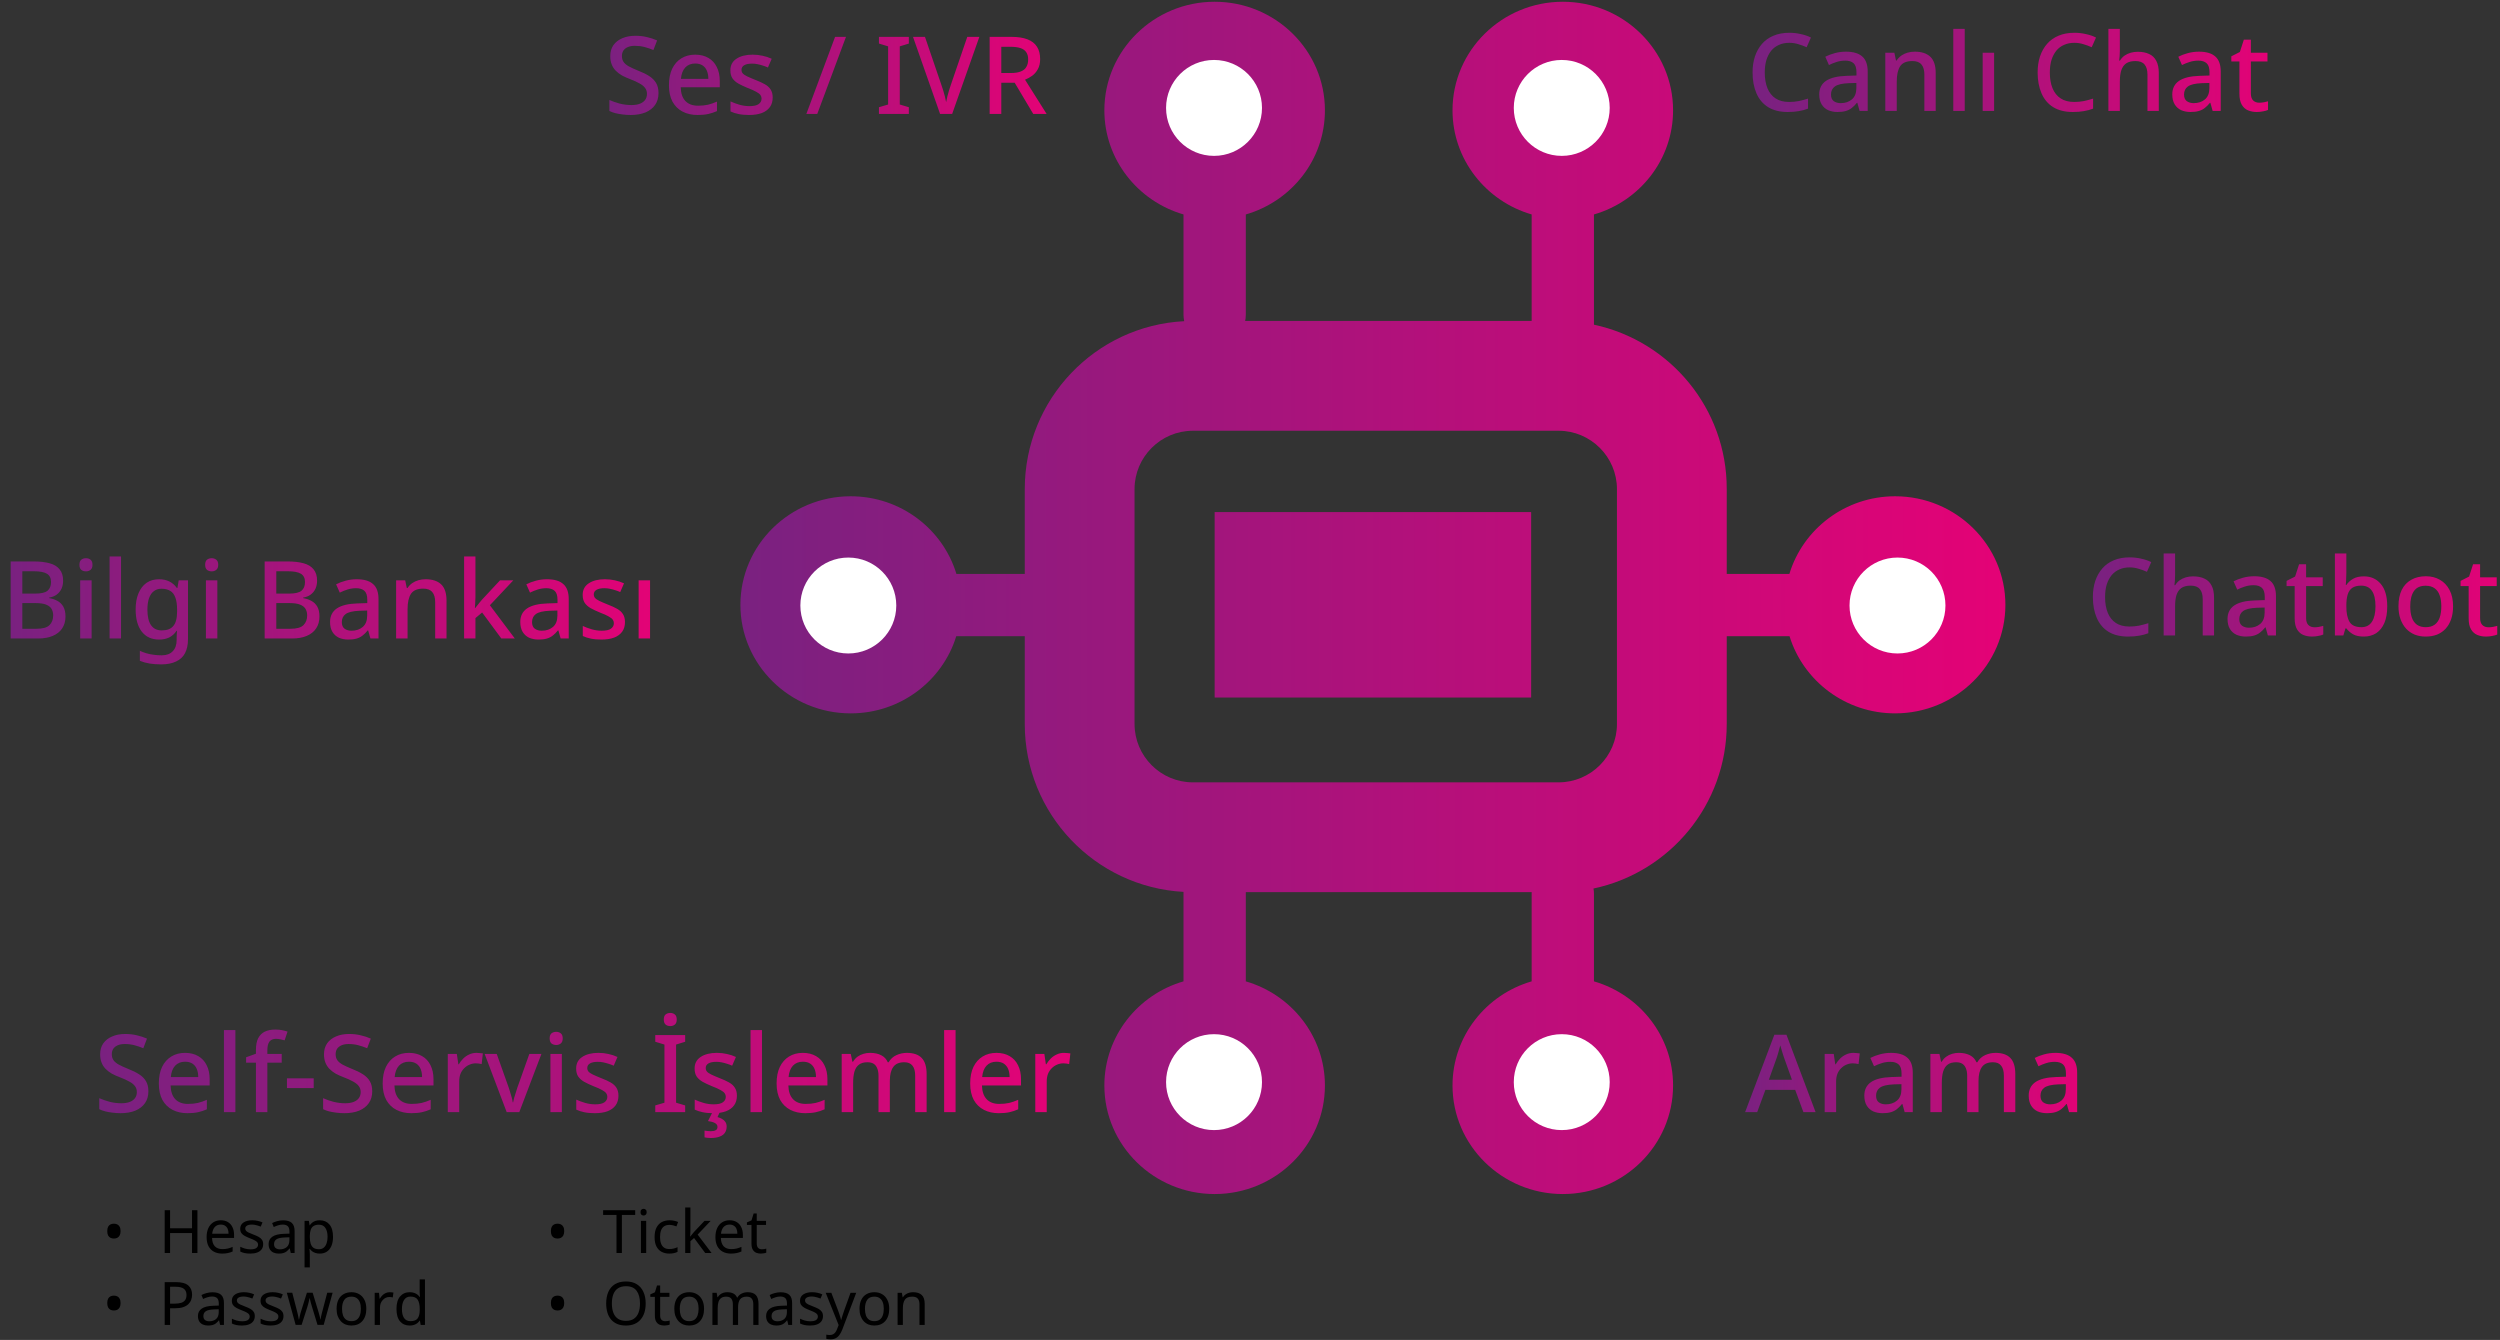 <svg width="834" height="447" viewBox="0 0 834 447" fill="none" xmlns="http://www.w3.org/2000/svg">
<rect x="0" y="0" width="834" height="447" fill="#333333" stroke="none"/>
<path fill-rule="evenodd" clip-rule="evenodd" d="M394.813 71.537C379.568 67.112 368.416 53.209 368.416 36.796C368.416 16.835 384.913 0.585 405.205 0.585C425.496 0.585 441.994 16.835 441.994 36.796C441.994 53.276 430.843 67.135 415.6 71.543V104.93C415.6 105.333 415.576 105.731 415.531 106.122C415.521 106.222 415.508 106.32 415.493 106.419L415.474 106.55L415.442 106.737L415.418 106.871L415.377 107.074H510.958V71.537C495.713 67.112 484.561 53.209 484.561 36.796C484.561 16.835 501.058 0.585 521.35 0.585C541.641 0.585 558.139 16.835 558.139 36.796C558.139 53.276 546.987 67.135 531.744 71.543V108.316C557.098 113.737 576.11 136.268 576.038 163.165V191.458H596.94C601.462 176.5 615.559 165.557 632.211 165.557C652.502 165.557 669 181.807 669 201.769C669 221.73 652.502 237.98 632.211 237.98C615.62 237.98 601.565 227.117 596.991 212.244H576.038V241.527C576.038 268.477 557.003 291.044 531.59 296.408C531.691 296.989 531.744 297.587 531.744 298.195V327.382C546.987 331.808 558.139 345.71 558.139 362.122C558.139 382.083 541.641 398.333 521.35 398.333C501.058 398.333 484.561 382.083 484.561 362.122C484.561 345.709 495.713 331.806 510.958 327.381V298.195C510.958 298.001 510.963 297.809 510.974 297.618H415.6V327.382C430.843 331.808 441.994 345.71 441.994 362.122C441.994 382.083 425.496 398.333 405.205 398.333C384.913 398.333 368.416 382.083 368.416 362.122C368.416 345.709 379.568 331.806 394.813 327.381V297.531C365.335 295.904 341.86 271.486 341.86 241.527V212.244H319.009C314.434 227.117 300.379 237.98 283.789 237.98C263.497 237.98 247 221.73 247 201.769C247 181.807 263.497 165.557 283.789 165.557C300.44 165.557 314.538 176.5 319.06 191.458H341.86V163.165C341.86 133.203 365.39 108.658 395.053 107.148C394.896 106.432 394.813 105.69 394.813 104.93V71.537ZM539.415 163.165C539.415 152.442 530.671 143.698 519.948 143.698H397.951C387.228 143.698 378.484 152.442 378.484 163.165V241.527C378.484 252.25 387.228 260.994 397.951 260.994H519.948C530.671 260.994 539.415 252.25 539.415 241.527V163.165ZM405.206 170.836H510.788V232.701H405.206V170.836Z" fill="url(#paint0_linear_2292_7158)"/>
<circle cx="283" cy="202" r="16" fill="white"/>
<circle cx="633" cy="202" r="16" fill="white"/>
<circle cx="405" cy="361" r="16" fill="white"/>
<circle cx="521" cy="361" r="16" fill="white"/>
<circle cx="405" cy="36" r="16" fill="white"/>
<circle cx="521" cy="36" r="16" fill="white"/>
<path d="M596.896 14.284C595.624 14.284 594.484 14.512 593.476 14.968C592.468 15.4 591.604 16.048 590.884 16.912C590.188 17.776 589.648 18.82 589.264 20.044C588.904 21.268 588.724 22.648 588.724 24.184C588.724 26.2 589.024 27.952 589.624 29.44C590.224 30.904 591.124 32.032 592.324 32.824C593.524 33.616 595.036 34.012 596.86 34.012C597.964 34.012 599.02 33.916 600.028 33.724C601.06 33.508 602.104 33.232 603.16 32.896V36.244C602.152 36.628 601.12 36.904 600.064 37.072C599.008 37.264 597.784 37.36 596.392 37.36C593.776 37.36 591.592 36.82 589.84 35.74C588.112 34.66 586.816 33.124 585.952 31.132C585.088 29.14 584.656 26.812 584.656 24.148C584.656 22.204 584.92 20.428 585.448 18.82C586 17.188 586.792 15.784 587.824 14.608C588.856 13.432 590.128 12.532 591.64 11.908C593.176 11.26 594.94 10.936 596.932 10.936C598.228 10.936 599.5 11.08 600.748 11.368C601.996 11.632 603.124 12.016 604.132 12.52L602.692 15.76C601.852 15.376 600.94 15.04 599.956 14.752C598.996 14.44 597.976 14.284 596.896 14.284ZM615.789 17.236C618.237 17.236 620.061 17.776 621.261 18.856C622.461 19.912 623.061 21.58 623.061 23.86V37H620.361L619.605 34.3H619.461C618.909 34.996 618.333 35.572 617.733 36.028C617.157 36.484 616.485 36.82 615.717 37.036C614.973 37.252 614.061 37.36 612.981 37.36C611.829 37.36 610.785 37.156 609.849 36.748C608.937 36.316 608.217 35.668 607.689 34.804C607.161 33.916 606.897 32.812 606.897 31.492C606.897 29.524 607.641 28.024 609.129 26.992C610.641 25.96 612.933 25.396 616.005 25.3L619.317 25.192V24.112C619.317 22.672 618.993 21.664 618.345 21.088C617.697 20.512 616.785 20.224 615.609 20.224C614.601 20.224 613.641 20.368 612.729 20.656C611.817 20.944 610.953 21.292 610.137 21.7L608.913 18.928C609.825 18.448 610.869 18.052 612.045 17.74C613.245 17.404 614.493 17.236 615.789 17.236ZM616.689 27.748C614.481 27.844 612.945 28.216 612.081 28.864C611.241 29.488 610.821 30.376 610.821 31.528C610.821 32.536 611.121 33.268 611.721 33.724C612.345 34.18 613.125 34.408 614.061 34.408C615.573 34.408 616.821 33.988 617.805 33.148C618.789 32.308 619.281 31.048 619.281 29.368V27.676L616.689 27.748ZM638.765 17.236C641.021 17.236 642.749 17.8 643.949 18.928C645.149 20.056 645.749 21.868 645.749 24.364V37H641.969V24.904C641.969 23.392 641.645 22.264 640.997 21.52C640.373 20.752 639.365 20.368 637.973 20.368C636.005 20.368 634.637 20.956 633.869 22.132C633.125 23.308 632.753 25 632.753 27.208V37H628.937V17.596H631.961L632.501 20.188H632.717C633.149 19.516 633.677 18.964 634.301 18.532C634.925 18.1 635.621 17.776 636.389 17.56C637.157 17.344 637.949 17.236 638.765 17.236ZM655.429 37H651.613V9.64H655.429V37ZM665.238 37H661.422V17.596H665.238V37ZM691.994 14.284C690.722 14.284 689.582 14.512 688.574 14.968C687.566 15.4 686.702 16.048 685.982 16.912C685.286 17.776 684.746 18.82 684.362 20.044C684.002 21.268 683.822 22.648 683.822 24.184C683.822 26.2 684.122 27.952 684.722 29.44C685.322 30.904 686.222 32.032 687.422 32.824C688.622 33.616 690.134 34.012 691.958 34.012C693.062 34.012 694.118 33.916 695.126 33.724C696.158 33.508 697.202 33.232 698.258 32.896V36.244C697.25 36.628 696.218 36.904 695.162 37.072C694.106 37.264 692.882 37.36 691.49 37.36C688.874 37.36 686.69 36.82 684.938 35.74C683.21 34.66 681.914 33.124 681.05 31.132C680.186 29.14 679.754 26.812 679.754 24.148C679.754 22.204 680.018 20.428 680.546 18.82C681.098 17.188 681.89 15.784 682.922 14.608C683.954 13.432 685.226 12.532 686.738 11.908C688.274 11.26 690.038 10.936 692.03 10.936C693.326 10.936 694.598 11.08 695.846 11.368C697.094 11.632 698.222 12.016 699.23 12.52L697.79 15.76C696.95 15.376 696.038 15.04 695.054 14.752C694.094 14.44 693.074 14.284 691.994 14.284ZM707.179 16.948C707.179 17.548 707.155 18.148 707.107 18.748C707.059 19.348 707.011 19.84 706.963 20.224H707.215C707.623 19.552 708.127 19 708.727 18.568C709.351 18.136 710.035 17.812 710.779 17.596C711.547 17.38 712.327 17.272 713.119 17.272C714.655 17.272 715.939 17.524 716.971 18.028C718.027 18.508 718.819 19.276 719.347 20.332C719.899 21.364 720.175 22.708 720.175 24.364V37H716.395V24.904C716.395 23.392 716.071 22.264 715.423 21.52C714.799 20.752 713.791 20.368 712.399 20.368C711.079 20.368 710.035 20.632 709.267 21.16C708.523 21.688 707.983 22.468 707.647 23.5C707.335 24.508 707.179 25.756 707.179 27.244V37H703.363V9.64H707.179V16.948ZM733.563 17.236C736.011 17.236 737.835 17.776 739.035 18.856C740.235 19.912 740.835 21.58 740.835 23.86V37H738.135L737.379 34.3H737.235C736.683 34.996 736.107 35.572 735.507 36.028C734.931 36.484 734.259 36.82 733.491 37.036C732.747 37.252 731.835 37.36 730.755 37.36C729.603 37.36 728.559 37.156 727.623 36.748C726.711 36.316 725.991 35.668 725.463 34.804C724.935 33.916 724.671 32.812 724.671 31.492C724.671 29.524 725.415 28.024 726.903 26.992C728.415 25.96 730.707 25.396 733.779 25.3L737.091 25.192V24.112C737.091 22.672 736.767 21.664 736.119 21.088C735.471 20.512 734.559 20.224 733.383 20.224C732.375 20.224 731.415 20.368 730.503 20.656C729.591 20.944 728.727 21.292 727.911 21.7L726.687 18.928C727.599 18.448 728.643 18.052 729.819 17.74C731.019 17.404 732.267 17.236 733.563 17.236ZM734.463 27.748C732.255 27.844 730.719 28.216 729.855 28.864C729.015 29.488 728.595 30.376 728.595 31.528C728.595 32.536 728.895 33.268 729.495 33.724C730.119 34.18 730.899 34.408 731.835 34.408C733.347 34.408 734.595 33.988 735.579 33.148C736.563 32.308 737.055 31.048 737.055 29.368V27.676L734.463 27.748ZM753.695 34.264C754.199 34.264 754.715 34.216 755.243 34.12C755.771 34.024 756.227 33.916 756.611 33.796V36.676C756.203 36.868 755.651 37.024 754.955 37.144C754.259 37.288 753.563 37.36 752.867 37.36C751.811 37.36 750.839 37.18 749.951 36.82C749.087 36.46 748.391 35.836 747.863 34.948C747.335 34.06 747.071 32.824 747.071 31.24V20.512H744.371V18.784L747.215 17.344L748.547 13.24H750.887V17.596H756.431V20.512H750.887V31.168C750.887 32.224 751.139 33.004 751.643 33.508C752.171 34.012 752.855 34.264 753.695 34.264Z" fill="url(#paint1_linear_2292_7158)"/>
<path d="M710.423 189.284C709.151 189.284 708.011 189.512 707.003 189.968C705.995 190.4 705.131 191.048 704.411 191.912C703.715 192.776 703.175 193.82 702.791 195.044C702.431 196.268 702.251 197.648 702.251 199.184C702.251 201.2 702.551 202.952 703.151 204.44C703.751 205.904 704.651 207.032 705.851 207.824C707.051 208.616 708.563 209.012 710.387 209.012C711.491 209.012 712.547 208.916 713.555 208.724C714.587 208.508 715.631 208.232 716.687 207.896V211.244C715.679 211.628 714.647 211.904 713.591 212.072C712.535 212.264 711.311 212.36 709.919 212.36C707.303 212.36 705.119 211.82 703.367 210.74C701.639 209.66 700.343 208.124 699.479 206.132C698.615 204.14 698.183 201.812 698.183 199.148C698.183 197.204 698.447 195.428 698.975 193.82C699.527 192.188 700.319 190.784 701.351 189.608C702.383 188.432 703.655 187.532 705.167 186.908C706.703 186.26 708.467 185.936 710.459 185.936C711.755 185.936 713.027 186.08 714.275 186.368C715.523 186.632 716.651 187.016 717.659 187.52L716.219 190.76C715.379 190.376 714.467 190.04 713.483 189.752C712.523 189.44 711.503 189.284 710.423 189.284ZM725.609 191.948C725.609 192.548 725.585 193.148 725.537 193.748C725.489 194.348 725.441 194.84 725.393 195.224H725.645C726.053 194.552 726.557 194 727.157 193.568C727.781 193.136 728.465 192.812 729.209 192.596C729.977 192.38 730.757 192.272 731.549 192.272C733.085 192.272 734.369 192.524 735.401 193.028C736.457 193.508 737.249 194.276 737.777 195.332C738.329 196.364 738.605 197.708 738.605 199.364V212H734.825V199.904C734.825 198.392 734.501 197.264 733.853 196.52C733.229 195.752 732.221 195.368 730.829 195.368C729.509 195.368 728.465 195.632 727.697 196.16C726.953 196.688 726.413 197.468 726.077 198.5C725.765 199.508 725.609 200.756 725.609 202.244V212H721.793V184.64H725.609V191.948ZM751.992 192.236C754.44 192.236 756.264 192.776 757.464 193.856C758.664 194.912 759.264 196.58 759.264 198.86V212H756.564L755.808 209.3H755.664C755.112 209.996 754.536 210.572 753.936 211.028C753.36 211.484 752.688 211.82 751.92 212.036C751.176 212.252 750.264 212.36 749.184 212.36C748.032 212.36 746.988 212.156 746.052 211.748C745.14 211.316 744.42 210.668 743.892 209.804C743.364 208.916 743.1 207.812 743.1 206.492C743.1 204.524 743.844 203.024 745.332 201.992C746.844 200.96 749.136 200.396 752.208 200.3L755.52 200.192V199.112C755.52 197.672 755.196 196.664 754.548 196.088C753.9 195.512 752.988 195.224 751.812 195.224C750.804 195.224 749.844 195.368 748.932 195.656C748.02 195.944 747.156 196.292 746.34 196.7L745.116 193.928C746.028 193.448 747.072 193.052 748.248 192.74C749.448 192.404 750.696 192.236 751.992 192.236ZM752.892 202.748C750.684 202.844 749.148 203.216 748.284 203.864C747.444 204.488 747.024 205.376 747.024 206.528C747.024 207.536 747.324 208.268 747.924 208.724C748.548 209.18 749.328 209.408 750.264 209.408C751.776 209.408 753.024 208.988 754.008 208.148C754.992 207.308 755.484 206.048 755.484 204.368V202.676L752.892 202.748ZM772.124 209.264C772.628 209.264 773.144 209.216 773.672 209.12C774.2 209.024 774.656 208.916 775.04 208.796V211.676C774.632 211.868 774.08 212.024 773.384 212.144C772.688 212.288 771.992 212.36 771.296 212.36C770.24 212.36 769.268 212.18 768.38 211.82C767.516 211.46 766.82 210.836 766.292 209.948C765.764 209.06 765.5 207.824 765.5 206.24V195.512H762.8V193.784L765.644 192.344L766.976 188.24H769.316V192.596H774.86V195.512H769.316V206.168C769.316 207.224 769.568 208.004 770.072 208.508C770.6 209.012 771.284 209.264 772.124 209.264ZM782.738 191.228C782.738 192.02 782.714 192.776 782.666 193.496C782.642 194.192 782.606 194.744 782.558 195.152H782.738C783.29 194.336 784.034 193.652 784.97 193.1C785.906 192.548 787.118 192.272 788.606 192.272C790.934 192.272 792.806 193.112 794.222 194.792C795.662 196.472 796.382 198.968 796.382 202.28C796.382 204.512 796.058 206.372 795.41 207.86C794.762 209.348 793.85 210.476 792.674 211.244C791.498 211.988 790.13 212.36 788.57 212.36C787.058 212.36 785.846 212.096 784.934 211.568C784.022 211.016 783.29 210.368 782.738 209.624H782.45L781.73 212H778.922V184.64H782.738V191.228ZM787.706 195.368C786.458 195.368 785.474 195.608 784.754 196.088C784.034 196.568 783.518 197.3 783.206 198.284C782.894 199.268 782.738 200.516 782.738 202.028V202.316C782.738 204.548 783.098 206.264 783.818 207.464C784.538 208.64 785.858 209.228 787.778 209.228C789.314 209.228 790.478 208.628 791.27 207.428C792.062 206.228 792.458 204.5 792.458 202.244C792.458 199.964 792.062 198.248 791.27 197.096C790.478 195.944 789.29 195.368 787.706 195.368ZM818.346 202.28C818.346 203.888 818.13 205.316 817.698 206.564C817.266 207.812 816.654 208.868 815.862 209.732C815.07 210.596 814.11 211.256 812.982 211.712C811.854 212.144 810.582 212.36 809.166 212.36C807.87 212.36 806.67 212.144 805.566 211.712C804.462 211.256 803.502 210.596 802.686 209.732C801.894 208.868 801.27 207.812 800.814 206.564C800.358 205.316 800.13 203.876 800.13 202.244C800.13 200.108 800.49 198.296 801.21 196.808C801.954 195.32 803.01 194.192 804.378 193.424C805.77 192.632 807.402 192.236 809.274 192.236C811.05 192.236 812.61 192.632 813.954 193.424C815.322 194.192 816.39 195.32 817.158 196.808C817.95 198.296 818.346 200.12 818.346 202.28ZM804.054 202.28C804.054 203.72 804.234 204.968 804.594 206.024C804.954 207.056 805.518 207.848 806.286 208.4C807.054 208.952 808.038 209.228 809.238 209.228C810.438 209.228 811.422 208.952 812.19 208.4C812.958 207.848 813.522 207.056 813.882 206.024C814.242 204.968 814.422 203.72 814.422 202.28C814.422 200.792 814.23 199.544 813.846 198.536C813.486 197.528 812.922 196.76 812.154 196.232C811.41 195.68 810.426 195.404 809.202 195.404C807.402 195.404 806.094 196.004 805.278 197.204C804.462 198.404 804.054 200.096 804.054 202.28ZM830.167 209.264C830.671 209.264 831.187 209.216 831.715 209.12C832.243 209.024 832.699 208.916 833.083 208.796V211.676C832.675 211.868 832.123 212.024 831.427 212.144C830.731 212.288 830.035 212.36 829.339 212.36C828.283 212.36 827.311 212.18 826.423 211.82C825.559 211.46 824.863 210.836 824.335 209.948C823.807 209.06 823.543 207.824 823.543 206.24V195.512H820.843V193.784L823.687 192.344L825.019 188.24H827.359V192.596H832.903V195.512H827.359V206.168C827.359 207.224 827.611 208.004 828.115 208.508C828.643 209.012 829.327 209.264 830.167 209.264Z" fill="url(#paint2_linear_2292_7158)"/>
<path d="M601.61 371L598.874 363.584H588.938L586.202 371H582.17L591.926 345.188H595.958L605.678 371H601.61ZM595.202 352.964C595.13 352.7 594.998 352.304 594.806 351.776C594.638 351.224 594.47 350.672 594.302 350.12C594.134 349.544 594.002 349.076 593.906 348.716C593.786 349.196 593.642 349.724 593.474 350.3C593.33 350.852 593.186 351.368 593.042 351.848C592.898 352.304 592.778 352.676 592.682 352.964L590.09 360.2H597.794L595.202 352.964ZM618.289 351.236C618.625 351.236 618.997 351.26 619.405 351.308C619.813 351.332 620.149 351.368 620.413 351.416L620.017 354.98C619.753 354.908 619.441 354.848 619.081 354.8C618.721 354.752 618.385 354.728 618.073 354.728C617.353 354.728 616.657 354.872 615.985 355.16C615.337 355.424 614.749 355.82 614.221 356.348C613.693 356.852 613.273 357.476 612.961 358.22C612.673 358.964 612.529 359.816 612.529 360.776V371H608.713V351.596H611.737L612.241 355.052H612.385C612.793 354.356 613.285 353.72 613.861 353.144C614.437 352.568 615.097 352.112 615.841 351.776C616.585 351.416 617.401 351.236 618.289 351.236ZM630.826 351.236C633.274 351.236 635.098 351.776 636.298 352.856C637.498 353.912 638.098 355.58 638.098 357.86V371H635.398L634.642 368.3H634.498C633.946 368.996 633.37 369.572 632.77 370.028C632.194 370.484 631.522 370.82 630.754 371.036C630.01 371.252 629.098 371.36 628.018 371.36C626.866 371.36 625.822 371.156 624.886 370.748C623.974 370.316 623.254 369.668 622.726 368.804C622.198 367.916 621.934 366.812 621.934 365.492C621.934 363.524 622.678 362.024 624.166 360.992C625.678 359.96 627.97 359.396 631.042 359.3L634.354 359.192V358.112C634.354 356.672 634.03 355.664 633.382 355.088C632.734 354.512 631.822 354.224 630.646 354.224C629.638 354.224 628.678 354.368 627.766 354.656C626.854 354.944 625.99 355.292 625.174 355.7L623.95 352.928C624.862 352.448 625.906 352.052 627.082 351.74C628.282 351.404 629.53 351.236 630.826 351.236ZM631.726 361.748C629.518 361.844 627.982 362.216 627.118 362.864C626.278 363.488 625.858 364.376 625.858 365.528C625.858 366.536 626.158 367.268 626.758 367.724C627.382 368.18 628.162 368.408 629.098 368.408C630.61 368.408 631.858 367.988 632.842 367.148C633.826 366.308 634.318 365.048 634.318 363.368V361.676L631.726 361.748ZM665.718 351.236C667.902 351.236 669.546 351.8 670.65 352.928C671.754 354.056 672.306 355.868 672.306 358.364V371H668.49V358.868C668.49 357.38 668.19 356.264 667.59 355.52C667.014 354.752 666.102 354.368 664.854 354.368C663.126 354.368 661.89 354.908 661.146 355.988C660.402 357.044 660.03 358.58 660.03 360.596V371H656.25V358.868C656.25 357.884 656.106 357.056 655.818 356.384C655.554 355.712 655.158 355.208 654.63 354.872C654.102 354.536 653.418 354.368 652.578 354.368C651.378 354.368 650.43 354.632 649.734 355.16C649.038 355.688 648.534 356.468 648.222 357.5C647.934 358.508 647.79 359.744 647.79 361.208V371H643.974V351.596H646.998L647.538 354.188H647.754C648.162 353.516 648.654 352.964 649.23 352.532C649.83 352.1 650.49 351.776 651.21 351.56C651.93 351.344 652.674 351.236 653.442 351.236C654.906 351.236 656.142 351.5 657.15 352.028C658.158 352.532 658.89 353.312 659.346 354.368H659.634C660.258 353.288 661.122 352.496 662.226 351.992C663.33 351.488 664.494 351.236 665.718 351.236ZM685.67 351.236C688.118 351.236 689.942 351.776 691.142 352.856C692.342 353.912 692.942 355.58 692.942 357.86V371H690.242L689.486 368.3H689.342C688.79 368.996 688.214 369.572 687.614 370.028C687.038 370.484 686.366 370.82 685.598 371.036C684.854 371.252 683.942 371.36 682.862 371.36C681.71 371.36 680.666 371.156 679.73 370.748C678.818 370.316 678.098 369.668 677.57 368.804C677.042 367.916 676.778 366.812 676.778 365.492C676.778 363.524 677.522 362.024 679.01 360.992C680.522 359.96 682.814 359.396 685.886 359.3L689.198 359.192V358.112C689.198 356.672 688.874 355.664 688.226 355.088C687.578 354.512 686.666 354.224 685.49 354.224C684.482 354.224 683.522 354.368 682.61 354.656C681.698 354.944 680.834 355.292 680.018 355.7L678.794 352.928C679.706 352.448 680.75 352.052 681.926 351.74C683.126 351.404 684.374 351.236 685.67 351.236ZM686.57 361.748C684.362 361.844 682.826 362.216 681.962 362.864C681.122 363.488 680.702 364.376 680.702 365.528C680.702 366.536 681.002 367.268 681.602 367.724C682.226 368.18 683.006 368.408 683.942 368.408C685.454 368.408 686.702 367.988 687.686 367.148C688.67 366.308 689.162 365.048 689.162 363.368V361.676L686.57 361.748Z" fill="url(#paint3_linear_2292_7158)"/>
<path d="M49.502 364.052C49.502 365.588 49.13 366.896 48.386 367.976C47.642 369.056 46.574 369.896 45.182 370.496C43.79 371.072 42.134 371.36 40.214 371.36C39.278 371.36 38.378 371.3 37.514 371.18C36.65 371.084 35.846 370.94 35.102 370.748C34.358 370.556 33.698 370.316 33.122 370.028V366.356C34.082 366.788 35.21 367.184 36.506 367.544C37.802 367.88 39.122 368.048 40.466 368.048C41.618 368.048 42.578 367.892 43.346 367.58C44.114 367.268 44.69 366.836 45.074 366.284C45.458 365.732 45.65 365.084 45.65 364.34C45.65 363.548 45.446 362.888 45.038 362.36C44.654 361.808 44.042 361.304 43.202 360.848C42.386 360.368 41.282 359.864 39.89 359.336C38.93 358.976 38.054 358.58 37.262 358.148C36.494 357.692 35.81 357.164 35.21 356.564C34.634 355.964 34.19 355.268 33.878 354.476C33.566 353.684 33.41 352.76 33.41 351.704C33.41 350.288 33.758 349.076 34.454 348.068C35.174 347.06 36.158 346.292 37.406 345.764C38.654 345.212 40.106 344.936 41.762 344.936C43.154 344.936 44.438 345.08 45.614 345.368C46.814 345.632 47.954 346.004 49.034 346.484L47.81 349.688C46.826 349.28 45.83 348.944 44.822 348.68C43.814 348.416 42.758 348.284 41.654 348.284C40.694 348.284 39.89 348.428 39.242 348.716C38.594 349.004 38.102 349.4 37.766 349.904C37.454 350.408 37.298 350.996 37.298 351.668C37.298 352.46 37.478 353.12 37.838 353.648C38.198 354.176 38.774 354.668 39.566 355.124C40.358 355.556 41.402 356.036 42.698 356.564C44.138 357.116 45.362 357.716 46.37 358.364C47.402 359.012 48.182 359.792 48.71 360.704C49.238 361.592 49.502 362.708 49.502 364.052ZM61.735 351.236C63.439 351.236 64.903 351.596 66.127 352.316C67.351 353.012 68.287 354.02 68.935 355.34C69.607 356.66 69.943 358.22 69.943 360.02V362.108H56.911C56.959 364.1 57.475 365.624 58.459 366.68C59.467 367.736 60.871 368.264 62.671 368.264C63.919 368.264 65.023 368.156 65.983 367.94C66.967 367.7 67.975 367.352 69.007 366.896V370.064C68.047 370.496 67.063 370.82 66.055 371.036C65.071 371.252 63.895 371.36 62.527 371.36C60.655 371.36 58.999 370.988 57.559 370.244C56.119 369.5 54.991 368.396 54.175 366.932C53.383 365.444 52.987 363.62 52.987 361.46C52.987 359.276 53.347 357.428 54.067 355.916C54.811 354.404 55.831 353.252 57.127 352.46C58.447 351.644 59.983 351.236 61.735 351.236ZM61.735 354.188C60.367 354.188 59.263 354.632 58.423 355.52C57.607 356.408 57.127 357.668 56.983 359.3H66.127C66.127 358.292 65.971 357.404 65.659 356.636C65.347 355.868 64.867 355.268 64.219 354.836C63.571 354.404 62.743 354.188 61.735 354.188ZM78.521 371H74.705V343.64H78.521V371ZM93.981 354.512H89.193V371H85.377V354.512H82.101V352.712L85.377 351.524V350.3C85.377 348.644 85.629 347.324 86.133 346.34C86.661 345.332 87.405 344.6 88.365 344.144C89.325 343.688 90.489 343.46 91.857 343.46C92.697 343.46 93.465 343.532 94.161 343.676C94.857 343.82 95.445 343.976 95.925 344.144L94.953 347.06C94.569 346.94 94.125 346.832 93.621 346.736C93.117 346.616 92.589 346.556 92.037 346.556C91.077 346.556 90.357 346.868 89.877 347.492C89.421 348.116 89.193 349.064 89.193 350.336V351.596H93.981V354.512ZM95.725 362.972V359.732H104.653V362.972H95.725ZM124.174 364.052C124.174 365.588 123.802 366.896 123.058 367.976C122.314 369.056 121.246 369.896 119.854 370.496C118.462 371.072 116.806 371.36 114.886 371.36C113.95 371.36 113.05 371.3 112.186 371.18C111.322 371.084 110.518 370.94 109.774 370.748C109.03 370.556 108.37 370.316 107.794 370.028V366.356C108.754 366.788 109.882 367.184 111.178 367.544C112.474 367.88 113.794 368.048 115.138 368.048C116.29 368.048 117.25 367.892 118.018 367.58C118.786 367.268 119.362 366.836 119.746 366.284C120.13 365.732 120.322 365.084 120.322 364.34C120.322 363.548 120.118 362.888 119.71 362.36C119.326 361.808 118.714 361.304 117.874 360.848C117.058 360.368 115.954 359.864 114.562 359.336C113.602 358.976 112.726 358.58 111.934 358.148C111.166 357.692 110.482 357.164 109.882 356.564C109.306 355.964 108.862 355.268 108.55 354.476C108.238 353.684 108.082 352.76 108.082 351.704C108.082 350.288 108.43 349.076 109.126 348.068C109.846 347.06 110.83 346.292 112.078 345.764C113.326 345.212 114.778 344.936 116.434 344.936C117.826 344.936 119.11 345.08 120.286 345.368C121.486 345.632 122.626 346.004 123.706 346.484L122.482 349.688C121.498 349.28 120.502 348.944 119.494 348.68C118.486 348.416 117.43 348.284 116.326 348.284C115.366 348.284 114.562 348.428 113.914 348.716C113.266 349.004 112.774 349.4 112.438 349.904C112.126 350.408 111.97 350.996 111.97 351.668C111.97 352.46 112.15 353.12 112.51 353.648C112.87 354.176 113.446 354.668 114.238 355.124C115.03 355.556 116.074 356.036 117.37 356.564C118.81 357.116 120.034 357.716 121.042 358.364C122.074 359.012 122.854 359.792 123.382 360.704C123.91 361.592 124.174 362.708 124.174 364.052ZM136.407 351.236C138.111 351.236 139.575 351.596 140.799 352.316C142.023 353.012 142.959 354.02 143.607 355.34C144.279 356.66 144.615 358.22 144.615 360.02V362.108H131.583C131.631 364.1 132.147 365.624 133.131 366.68C134.139 367.736 135.543 368.264 137.343 368.264C138.591 368.264 139.695 368.156 140.655 367.94C141.639 367.7 142.647 367.352 143.679 366.896V370.064C142.719 370.496 141.735 370.82 140.727 371.036C139.743 371.252 138.567 371.36 137.199 371.36C135.327 371.36 133.671 370.988 132.231 370.244C130.791 369.5 129.663 368.396 128.847 366.932C128.055 365.444 127.659 363.62 127.659 361.46C127.659 359.276 128.019 357.428 128.739 355.916C129.483 354.404 130.503 353.252 131.799 352.46C133.119 351.644 134.655 351.236 136.407 351.236ZM136.407 354.188C135.039 354.188 133.935 354.632 133.095 355.52C132.279 356.408 131.799 357.668 131.655 359.3H140.799C140.799 358.292 140.643 357.404 140.331 356.636C140.019 355.868 139.539 355.268 138.891 354.836C138.243 354.404 137.415 354.188 136.407 354.188ZM158.953 351.236C159.289 351.236 159.661 351.26 160.069 351.308C160.477 351.332 160.813 351.368 161.077 351.416L160.681 354.98C160.417 354.908 160.105 354.848 159.745 354.8C159.385 354.752 159.049 354.728 158.737 354.728C158.017 354.728 157.321 354.872 156.649 355.16C156.001 355.424 155.413 355.82 154.885 356.348C154.357 356.852 153.937 357.476 153.625 358.22C153.337 358.964 153.193 359.816 153.193 360.776V371H149.377V351.596H152.401L152.905 355.052H153.049C153.457 354.356 153.949 353.72 154.525 353.144C155.101 352.568 155.761 352.112 156.505 351.776C157.249 351.416 158.065 351.236 158.953 351.236ZM169.026 371L161.682 351.596H165.714L169.746 362.936C169.914 363.416 170.082 363.956 170.25 364.556C170.442 365.156 170.61 365.732 170.754 366.284C170.898 366.836 170.994 367.316 171.042 367.724H171.186C171.258 367.316 171.366 366.836 171.51 366.284C171.678 365.708 171.858 365.132 172.05 364.556C172.242 363.956 172.41 363.416 172.554 362.936L176.586 351.596H180.618L173.238 371H169.026ZM187.435 351.596V371H183.619V351.596H187.435ZM185.563 344.216C186.139 344.216 186.643 344.384 187.075 344.72C187.507 345.056 187.723 345.62 187.723 346.412C187.723 347.18 187.507 347.744 187.075 348.104C186.643 348.44 186.139 348.608 185.563 348.608C184.939 348.608 184.411 348.44 183.979 348.104C183.571 347.744 183.367 347.18 183.367 346.412C183.367 345.62 183.571 345.056 183.979 344.72C184.411 344.384 184.939 344.216 185.563 344.216ZM206.315 365.528C206.315 366.8 206.003 367.868 205.379 368.732C204.755 369.596 203.855 370.256 202.679 370.712C201.503 371.144 200.087 371.36 198.431 371.36C197.063 371.36 195.887 371.252 194.903 371.036C193.943 370.844 193.055 370.556 192.239 370.172V366.824C193.103 367.232 194.099 367.604 195.227 367.94C196.355 368.252 197.459 368.408 198.539 368.408C199.979 368.408 201.011 368.18 201.635 367.724C202.283 367.268 202.607 366.656 202.607 365.888C202.607 365.456 202.487 365.072 202.247 364.736C202.007 364.376 201.551 364.016 200.879 363.656C200.231 363.272 199.271 362.84 197.999 362.36C196.775 361.856 195.731 361.364 194.867 360.884C194.003 360.38 193.343 359.792 192.887 359.12C192.431 358.424 192.203 357.536 192.203 356.456C192.203 354.776 192.875 353.492 194.219 352.604C195.587 351.692 197.387 351.236 199.619 351.236C200.795 351.236 201.899 351.356 202.931 351.596C203.987 351.812 205.007 352.148 205.991 352.604L204.731 355.52C204.179 355.256 203.603 355.04 203.003 354.872C202.427 354.68 201.839 354.524 201.239 354.404C200.663 354.284 200.063 354.224 199.439 354.224C198.287 354.224 197.411 354.404 196.811 354.764C196.211 355.124 195.911 355.628 195.911 356.276C195.911 356.732 196.043 357.128 196.307 357.464C196.595 357.8 197.087 358.136 197.783 358.472C198.479 358.808 199.427 359.216 200.627 359.696C201.827 360.152 202.847 360.62 203.687 361.1C204.551 361.58 205.199 362.168 205.631 362.864C206.087 363.56 206.315 364.448 206.315 365.528ZM228.569 371H218.597V368.768L221.657 367.868V348.464L218.597 347.528V345.296H228.569V347.528L225.545 348.464V367.868L228.569 368.768V371ZM223.637 337.916C224.189 337.916 224.681 338.084 225.113 338.42C225.545 338.756 225.761 339.32 225.761 340.112C225.761 340.88 225.545 341.444 225.113 341.804C224.681 342.14 224.189 342.308 223.637 342.308C223.013 342.308 222.485 342.14 222.053 341.804C221.645 341.444 221.441 340.88 221.441 340.112C221.441 339.32 221.645 338.756 222.053 338.42C222.485 338.084 223.013 337.916 223.637 337.916ZM245.831 365.528C245.831 366.8 245.519 367.868 244.895 368.732C244.271 369.596 243.371 370.256 242.195 370.712C241.019 371.144 239.603 371.36 237.947 371.36C236.579 371.36 235.403 371.252 234.419 371.036C233.459 370.844 232.571 370.556 231.755 370.172V366.824C232.619 367.232 233.615 367.604 234.743 367.94C235.871 368.252 236.975 368.408 238.055 368.408C239.495 368.408 240.527 368.18 241.151 367.724C241.799 367.268 242.123 366.656 242.123 365.888C242.123 365.456 242.003 365.072 241.763 364.736C241.523 364.376 241.067 364.016 240.395 363.656C239.747 363.272 238.787 362.84 237.515 362.36C236.291 361.856 235.247 361.364 234.383 360.884C233.519 360.38 232.859 359.792 232.403 359.12C231.947 358.424 231.719 357.536 231.719 356.456C231.719 354.776 232.391 353.492 233.735 352.604C235.103 351.692 236.903 351.236 239.135 351.236C240.311 351.236 241.415 351.356 242.447 351.596C243.503 351.812 244.523 352.148 245.507 352.604L244.247 355.52C243.695 355.256 243.119 355.04 242.519 354.872C241.943 354.68 241.355 354.524 240.755 354.404C240.179 354.284 239.579 354.224 238.955 354.224C237.803 354.224 236.927 354.404 236.327 354.764C235.727 355.124 235.427 355.628 235.427 356.276C235.427 356.732 235.559 357.128 235.823 357.464C236.111 357.8 236.603 358.136 237.299 358.472C237.995 358.808 238.943 359.216 240.143 359.696C241.343 360.152 242.363 360.62 243.203 361.1C244.067 361.58 244.715 362.168 245.147 362.864C245.603 363.56 245.831 364.448 245.831 365.528ZM242.411 375.824C242.411 376.616 242.219 377.3 241.835 377.876C241.451 378.452 240.863 378.884 240.071 379.172C239.279 379.484 238.271 379.64 237.047 379.64C236.639 379.64 236.255 379.616 235.895 379.568C235.535 379.52 235.247 379.472 235.031 379.424V377.156C235.271 377.204 235.583 377.252 235.967 377.3C236.375 377.348 236.759 377.372 237.119 377.372C237.815 377.372 238.355 377.264 238.739 377.048C239.147 376.856 239.351 376.484 239.351 375.932C239.351 375.38 239.063 374.948 238.487 374.636C237.911 374.324 237.143 374.108 236.183 373.988L237.695 371H240.143L239.351 372.656C239.903 372.8 240.407 373.004 240.863 373.268C241.343 373.532 241.715 373.868 241.979 374.276C242.267 374.684 242.411 375.2 242.411 375.824ZM254.197 371H250.381V343.64H254.197V371ZM267.821 351.236C269.525 351.236 270.989 351.596 272.213 352.316C273.437 353.012 274.373 354.02 275.021 355.34C275.693 356.66 276.029 358.22 276.029 360.02V362.108H262.997C263.045 364.1 263.561 365.624 264.545 366.68C265.553 367.736 266.957 368.264 268.757 368.264C270.005 368.264 271.109 368.156 272.069 367.94C273.053 367.7 274.061 367.352 275.093 366.896V370.064C274.133 370.496 273.149 370.82 272.141 371.036C271.157 371.252 269.981 371.36 268.613 371.36C266.741 371.36 265.085 370.988 263.645 370.244C262.205 369.5 261.077 368.396 260.261 366.932C259.469 365.444 259.073 363.62 259.073 361.46C259.073 359.276 259.433 357.428 260.153 355.916C260.897 354.404 261.917 353.252 263.213 352.46C264.533 351.644 266.069 351.236 267.821 351.236ZM267.821 354.188C266.453 354.188 265.349 354.632 264.509 355.52C263.693 356.408 263.213 357.668 263.069 359.3H272.213C272.213 358.292 272.057 357.404 271.745 356.636C271.433 355.868 270.953 355.268 270.305 354.836C269.657 354.404 268.829 354.188 267.821 354.188ZM302.535 351.236C304.719 351.236 306.363 351.8 307.467 352.928C308.571 354.056 309.123 355.868 309.123 358.364V371H305.307V358.868C305.307 357.38 305.007 356.264 304.407 355.52C303.831 354.752 302.919 354.368 301.671 354.368C299.943 354.368 298.707 354.908 297.963 355.988C297.219 357.044 296.847 358.58 296.847 360.596V371H293.067V358.868C293.067 357.884 292.923 357.056 292.635 356.384C292.371 355.712 291.975 355.208 291.447 354.872C290.919 354.536 290.235 354.368 289.395 354.368C288.195 354.368 287.247 354.632 286.551 355.16C285.855 355.688 285.351 356.468 285.039 357.5C284.751 358.508 284.607 359.744 284.607 361.208V371H280.791V351.596H283.815L284.355 354.188H284.571C284.979 353.516 285.471 352.964 286.047 352.532C286.647 352.1 287.307 351.776 288.027 351.56C288.747 351.344 289.491 351.236 290.259 351.236C291.723 351.236 292.959 351.5 293.967 352.028C294.975 352.532 295.707 353.312 296.163 354.368H296.451C297.075 353.288 297.939 352.496 299.043 351.992C300.147 351.488 301.311 351.236 302.535 351.236ZM318.779 371H314.963V343.64H318.779V371ZM332.403 351.236C334.107 351.236 335.571 351.596 336.795 352.316C338.019 353.012 338.955 354.02 339.603 355.34C340.275 356.66 340.611 358.22 340.611 360.02V362.108H327.579C327.627 364.1 328.143 365.624 329.127 366.68C330.135 367.736 331.539 368.264 333.339 368.264C334.587 368.264 335.691 368.156 336.651 367.94C337.635 367.7 338.643 367.352 339.675 366.896V370.064C338.715 370.496 337.731 370.82 336.723 371.036C335.739 371.252 334.563 371.36 333.195 371.36C331.323 371.36 329.667 370.988 328.227 370.244C326.787 369.5 325.659 368.396 324.843 366.932C324.051 365.444 323.655 363.62 323.655 361.46C323.655 359.276 324.015 357.428 324.735 355.916C325.479 354.404 326.499 353.252 327.795 352.46C329.115 351.644 330.651 351.236 332.403 351.236ZM332.403 354.188C331.035 354.188 329.931 354.632 329.091 355.52C328.275 356.408 327.795 357.668 327.651 359.3H336.795C336.795 358.292 336.639 357.404 336.327 356.636C336.015 355.868 335.535 355.268 334.887 354.836C334.239 354.404 333.411 354.188 332.403 354.188ZM354.949 351.236C355.285 351.236 355.657 351.26 356.065 351.308C356.473 351.332 356.809 351.368 357.073 351.416L356.677 354.98C356.413 354.908 356.101 354.848 355.741 354.8C355.381 354.752 355.045 354.728 354.733 354.728C354.013 354.728 353.317 354.872 352.645 355.16C351.997 355.424 351.409 355.82 350.881 356.348C350.353 356.852 349.933 357.476 349.621 358.22C349.333 358.964 349.189 359.816 349.189 360.776V371H345.373V351.596H348.397L348.901 355.052H349.045C349.453 354.356 349.945 353.72 350.521 353.144C351.097 352.568 351.757 352.112 352.501 351.776C353.245 351.416 354.061 351.236 354.949 351.236Z" fill="url(#paint4_linear_2292_7158)"/>
<path d="M35.78 410.7C35.78 410.1 35.874 409.62 36.06 409.26C36.26 408.887 36.527 408.62 36.86 408.46C37.207 408.3 37.587 408.22 38 408.22C38.414 408.22 38.787 408.3 39.12 408.46C39.454 408.62 39.72 408.887 39.92 409.26C40.12 409.62 40.22 410.1 40.22 410.7C40.22 411.287 40.12 411.767 39.92 412.14C39.72 412.5 39.454 412.767 39.12 412.94C38.787 413.1 38.414 413.18 38 413.18C37.587 413.18 37.207 413.1 36.86 412.94C36.527 412.767 36.26 412.5 36.06 412.14C35.874 411.767 35.78 411.287 35.78 410.7ZM65.86 418H64.06V411.34H56.74V418H54.94V403.72H56.74V409.76H64.06V403.72H65.86V418ZM73.664 407.08C74.584 407.08 75.371 407.28 76.024 407.68C76.691 408.08 77.198 408.647 77.544 409.38C77.904 410.1 78.084 410.947 78.084 411.92V412.98H70.744C70.771 414.193 71.078 415.12 71.664 415.76C72.264 416.387 73.098 416.7 74.164 416.7C74.844 416.7 75.444 416.64 75.964 416.52C76.498 416.387 77.044 416.2 77.604 415.96V417.5C77.058 417.74 76.518 417.913 75.984 418.02C75.451 418.14 74.818 418.2 74.084 418.2C73.071 418.2 72.171 417.993 71.384 417.58C70.611 417.167 70.004 416.553 69.564 415.74C69.138 414.913 68.924 413.907 68.924 412.72C68.924 411.547 69.118 410.54 69.504 409.7C69.904 408.86 70.458 408.213 71.164 407.76C71.884 407.307 72.718 407.08 73.664 407.08ZM73.644 408.52C72.804 408.52 72.138 408.793 71.644 409.34C71.164 409.873 70.878 410.62 70.784 411.58H76.244C76.244 410.967 76.151 410.433 75.964 409.98C75.778 409.527 75.491 409.173 75.104 408.92C74.731 408.653 74.244 408.52 73.644 408.52ZM87.793 415.04C87.793 415.733 87.62 416.313 87.273 416.78C86.927 417.247 86.433 417.6 85.793 417.84C85.153 418.08 84.393 418.2 83.513 418.2C82.767 418.2 82.12 418.14 81.573 418.02C81.04 417.9 80.567 417.733 80.153 417.52V415.92C80.58 416.133 81.093 416.333 81.693 416.52C82.307 416.693 82.927 416.78 83.553 416.78C84.447 416.78 85.093 416.64 85.493 416.36C85.893 416.067 86.093 415.68 86.093 415.2C86.093 414.933 86.02 414.693 85.873 414.48C85.727 414.267 85.46 414.053 85.073 413.84C84.7 413.627 84.16 413.387 83.453 413.12C82.76 412.853 82.167 412.587 81.673 412.32C81.18 412.053 80.8 411.733 80.533 411.36C80.267 410.987 80.133 410.507 80.133 409.92C80.133 409.013 80.5 408.313 81.233 407.82C81.98 407.327 82.953 407.08 84.153 407.08C84.807 407.08 85.413 407.147 85.973 407.28C86.547 407.4 87.08 407.573 87.573 407.8L86.973 409.2C86.68 409.067 86.367 408.953 86.033 408.86C85.713 408.753 85.387 408.673 85.053 408.62C84.72 408.553 84.38 408.52 84.033 408.52C83.313 408.52 82.76 408.64 82.373 408.88C82 409.107 81.813 409.42 81.813 409.82C81.813 410.113 81.9 410.367 82.073 410.58C82.247 410.78 82.533 410.98 82.933 411.18C83.347 411.367 83.893 411.593 84.573 411.86C85.253 412.113 85.833 412.373 86.313 412.64C86.793 412.907 87.16 413.233 87.413 413.62C87.667 413.993 87.793 414.467 87.793 415.04ZM94.444 407.1C95.75 407.1 96.717 407.387 97.344 407.96C97.97 408.533 98.284 409.447 98.284 410.7V418H97.004L96.664 416.48H96.584C96.277 416.867 95.957 417.193 95.624 417.46C95.304 417.713 94.93 417.9 94.504 418.02C94.09 418.14 93.584 418.2 92.984 418.2C92.344 418.2 91.764 418.087 91.244 417.86C90.737 417.633 90.337 417.287 90.044 416.82C89.75 416.34 89.604 415.74 89.604 415.02C89.604 413.953 90.024 413.133 90.864 412.56C91.704 411.973 92.997 411.653 94.744 411.6L96.564 411.54V410.9C96.564 410.007 96.37 409.387 95.984 409.04C95.597 408.693 95.05 408.52 94.344 408.52C93.784 408.52 93.25 408.607 92.744 408.78C92.237 408.94 91.764 409.127 91.324 409.34L90.784 408.02C91.25 407.767 91.804 407.553 92.444 407.38C93.084 407.193 93.75 407.1 94.444 407.1ZM94.964 412.82C93.63 412.873 92.704 413.087 92.184 413.46C91.677 413.833 91.424 414.36 91.424 415.04C91.424 415.64 91.604 416.08 91.964 416.36C92.337 416.64 92.81 416.78 93.384 416.78C94.29 416.78 95.044 416.533 95.644 416.04C96.244 415.533 96.544 414.76 96.544 413.72V412.76L94.964 412.82ZM106.695 407.08C108.015 407.08 109.075 407.54 109.875 408.46C110.688 409.38 111.095 410.767 111.095 412.62C111.095 413.833 110.908 414.86 110.535 415.7C110.175 416.527 109.661 417.153 108.995 417.58C108.341 417.993 107.568 418.2 106.675 418.2C106.128 418.2 105.641 418.127 105.215 417.98C104.788 417.833 104.421 417.647 104.115 417.42C103.821 417.18 103.568 416.92 103.355 416.64H103.235C103.261 416.867 103.288 417.153 103.315 417.5C103.341 417.847 103.355 418.147 103.355 418.4V422.8H101.595V407.28H103.035L103.275 408.74H103.355C103.568 408.433 103.821 408.153 104.115 407.9C104.421 407.647 104.781 407.447 105.195 407.3C105.621 407.153 106.121 407.08 106.695 407.08ZM106.375 408.56C105.655 408.56 105.075 408.7 104.635 408.98C104.195 409.247 103.875 409.653 103.675 410.2C103.475 410.747 103.368 411.44 103.355 412.28V412.62C103.355 413.5 103.448 414.247 103.635 414.86C103.821 415.473 104.135 415.94 104.575 416.26C105.028 416.58 105.641 416.74 106.415 416.74C107.068 416.74 107.601 416.56 108.015 416.2C108.441 415.84 108.755 415.353 108.955 414.74C109.168 414.113 109.275 413.4 109.275 412.6C109.275 411.373 109.035 410.393 108.555 409.66C108.088 408.927 107.361 408.56 106.375 408.56ZM35.78 434.7C35.78 434.1 35.874 433.62 36.06 433.26C36.26 432.887 36.527 432.62 36.86 432.46C37.207 432.3 37.587 432.22 38 432.22C38.414 432.22 38.787 432.3 39.12 432.46C39.454 432.62 39.72 432.887 39.92 433.26C40.12 433.62 40.22 434.1 40.22 434.7C40.22 435.287 40.12 435.767 39.92 436.14C39.72 436.5 39.454 436.767 39.12 436.94C38.787 437.1 38.414 437.18 38 437.18C37.587 437.18 37.207 437.1 36.86 436.94C36.527 436.767 36.26 436.5 36.06 436.14C35.874 435.767 35.78 435.287 35.78 434.7ZM58.72 427.72C60.587 427.72 61.947 428.087 62.8 428.82C63.653 429.553 64.08 430.587 64.08 431.92C64.08 432.507 63.98 433.073 63.78 433.62C63.593 434.153 63.28 434.633 62.84 435.06C62.4 435.487 61.813 435.827 61.08 436.08C60.347 436.32 59.447 436.44 58.38 436.44H56.74V442H54.94V427.72H58.72ZM58.56 429.26H56.74V434.9H58.18C59.087 434.9 59.84 434.807 60.44 434.62C61.04 434.42 61.487 434.107 61.78 433.68C62.073 433.253 62.22 432.693 62.22 432C62.22 431.08 61.927 430.393 61.34 429.94C60.753 429.487 59.827 429.26 58.56 429.26ZM70.869 431.1C72.176 431.1 73.143 431.387 73.769 431.96C74.396 432.533 74.709 433.447 74.709 434.7V442H73.429L73.089 440.48H73.009C72.703 440.867 72.383 441.193 72.049 441.46C71.729 441.713 71.356 441.9 70.929 442.02C70.516 442.14 70.009 442.2 69.409 442.2C68.769 442.2 68.189 442.087 67.669 441.86C67.163 441.633 66.763 441.287 66.469 440.82C66.176 440.34 66.029 439.74 66.029 439.02C66.029 437.953 66.449 437.133 67.289 436.56C68.129 435.973 69.423 435.653 71.169 435.6L72.989 435.54V434.9C72.989 434.007 72.796 433.387 72.409 433.04C72.023 432.693 71.476 432.52 70.769 432.52C70.209 432.52 69.676 432.607 69.169 432.78C68.663 432.94 68.189 433.127 67.749 433.34L67.209 432.02C67.676 431.767 68.229 431.553 68.869 431.38C69.509 431.193 70.176 431.1 70.869 431.1ZM71.389 436.82C70.056 436.873 69.129 437.087 68.609 437.46C68.103 437.833 67.849 438.36 67.849 439.04C67.849 439.64 68.029 440.08 68.389 440.36C68.763 440.64 69.236 440.78 69.809 440.78C70.716 440.78 71.469 440.533 72.069 440.04C72.669 439.533 72.969 438.76 72.969 437.72V436.76L71.389 436.82ZM85 439.04C85 439.733 84.827 440.313 84.48 440.78C84.134 441.247 83.64 441.6 83 441.84C82.36 442.08 81.6 442.2 80.72 442.2C79.974 442.2 79.327 442.14 78.78 442.02C78.247 441.9 77.774 441.733 77.36 441.52V439.92C77.787 440.133 78.3 440.333 78.9 440.52C79.514 440.693 80.134 440.78 80.76 440.78C81.654 440.78 82.3 440.64 82.7 440.36C83.1 440.067 83.3 439.68 83.3 439.2C83.3 438.933 83.227 438.693 83.08 438.48C82.934 438.267 82.667 438.053 82.28 437.84C81.907 437.627 81.367 437.387 80.66 437.12C79.967 436.853 79.374 436.587 78.88 436.32C78.387 436.053 78.007 435.733 77.74 435.36C77.474 434.987 77.34 434.507 77.34 433.92C77.34 433.013 77.707 432.313 78.44 431.82C79.187 431.327 80.16 431.08 81.36 431.08C82.014 431.08 82.62 431.147 83.18 431.28C83.754 431.4 84.287 431.573 84.78 431.8L84.18 433.2C83.887 433.067 83.574 432.953 83.24 432.86C82.92 432.753 82.594 432.673 82.26 432.62C81.927 432.553 81.587 432.52 81.24 432.52C80.52 432.52 79.967 432.64 79.58 432.88C79.207 433.107 79.02 433.42 79.02 433.82C79.02 434.113 79.107 434.367 79.28 434.58C79.454 434.78 79.74 434.98 80.14 435.18C80.554 435.367 81.1 435.593 81.78 435.86C82.46 436.113 83.04 436.373 83.52 436.64C84 436.907 84.367 437.233 84.62 437.62C84.874 437.993 85 438.467 85 439.04ZM94.571 439.04C94.571 439.733 94.397 440.313 94.051 440.78C93.704 441.247 93.211 441.6 92.571 441.84C91.931 442.08 91.171 442.2 90.291 442.2C89.544 442.2 88.897 442.14 88.351 442.02C87.817 441.9 87.344 441.733 86.931 441.52V439.92C87.357 440.133 87.871 440.333 88.471 440.52C89.084 440.693 89.704 440.78 90.331 440.78C91.224 440.78 91.871 440.64 92.271 440.36C92.671 440.067 92.871 439.68 92.871 439.2C92.871 438.933 92.797 438.693 92.651 438.48C92.504 438.267 92.237 438.053 91.851 437.84C91.477 437.627 90.937 437.387 90.231 437.12C89.537 436.853 88.944 436.587 88.451 436.32C87.957 436.053 87.577 435.733 87.311 435.36C87.044 434.987 86.911 434.507 86.911 433.92C86.911 433.013 87.277 432.313 88.011 431.82C88.757 431.327 89.731 431.08 90.931 431.08C91.584 431.08 92.191 431.147 92.751 431.28C93.324 431.4 93.857 431.573 94.351 431.8L93.751 433.2C93.457 433.067 93.144 432.953 92.811 432.86C92.491 432.753 92.164 432.673 91.831 432.62C91.497 432.553 91.157 432.52 90.811 432.52C90.091 432.52 89.537 432.64 89.151 432.88C88.777 433.107 88.591 433.42 88.591 433.82C88.591 434.113 88.677 434.367 88.851 434.58C89.024 434.78 89.311 434.98 89.711 435.18C90.124 435.367 90.671 435.593 91.351 435.86C92.031 436.113 92.611 436.373 93.091 436.64C93.571 436.907 93.937 437.233 94.191 437.62C94.444 437.993 94.571 438.467 94.571 439.04ZM104.081 435.94C104.001 435.66 103.921 435.387 103.841 435.12C103.761 434.84 103.688 434.58 103.621 434.34C103.568 434.087 103.514 433.853 103.461 433.64C103.408 433.427 103.368 433.247 103.341 433.1H103.261C103.234 433.247 103.194 433.427 103.141 433.64C103.101 433.853 103.048 434.087 102.981 434.34C102.928 434.593 102.861 434.86 102.781 435.14C102.714 435.407 102.634 435.68 102.541 435.96L100.621 441.98H98.621L95.681 431.26H97.501L98.981 436.98C99.088 437.367 99.188 437.76 99.281 438.16C99.374 438.547 99.454 438.92 99.521 439.28C99.601 439.627 99.654 439.927 99.681 440.18H99.761C99.801 440.02 99.848 439.82 99.901 439.58C99.954 439.34 100.008 439.087 100.061 438.82C100.128 438.553 100.194 438.287 100.261 438.02C100.341 437.753 100.414 437.513 100.481 437.3L102.381 431.26H104.301L106.141 437.3C106.234 437.607 106.328 437.933 106.421 438.28C106.528 438.627 106.621 438.967 106.701 439.3C106.781 439.62 106.834 439.907 106.861 440.16H106.941C106.968 439.933 107.014 439.653 107.081 439.32C107.161 438.973 107.248 438.6 107.341 438.2C107.448 437.787 107.554 437.38 107.661 436.98L109.161 431.26H110.961L107.981 441.98H105.921L104.081 435.94ZM122.204 436.62C122.204 437.513 122.084 438.307 121.844 439C121.617 439.68 121.284 440.26 120.844 440.74C120.417 441.22 119.89 441.587 119.264 441.84C118.65 442.08 117.964 442.2 117.204 442.2C116.497 442.2 115.844 442.08 115.244 441.84C114.644 441.587 114.124 441.22 113.684 440.74C113.244 440.26 112.897 439.68 112.644 439C112.404 438.307 112.284 437.513 112.284 436.62C112.284 435.433 112.484 434.433 112.884 433.62C113.284 432.793 113.857 432.167 114.604 431.74C115.35 431.3 116.237 431.08 117.264 431.08C118.237 431.08 119.09 431.3 119.824 431.74C120.57 432.167 121.15 432.793 121.564 433.62C121.99 434.433 122.204 435.433 122.204 436.62ZM114.104 436.62C114.104 437.46 114.21 438.193 114.424 438.82C114.65 439.433 114.997 439.907 115.464 440.24C115.93 440.573 116.524 440.74 117.244 440.74C117.964 440.74 118.557 440.573 119.024 440.24C119.49 439.907 119.83 439.433 120.044 438.82C120.27 438.193 120.384 437.46 120.384 436.62C120.384 435.767 120.27 435.04 120.044 434.44C119.817 433.84 119.47 433.38 119.004 433.06C118.55 432.727 117.957 432.56 117.224 432.56C116.13 432.56 115.337 432.92 114.844 433.64C114.35 434.36 114.104 435.353 114.104 436.62ZM129.993 431.08C130.193 431.08 130.406 431.093 130.633 431.12C130.873 431.133 131.08 431.16 131.253 431.2L131.033 432.82C130.86 432.78 130.666 432.747 130.453 432.72C130.253 432.693 130.06 432.68 129.873 432.68C129.46 432.68 129.066 432.767 128.693 432.94C128.32 433.113 127.986 433.36 127.693 433.68C127.4 433.987 127.166 434.36 126.993 434.8C126.833 435.24 126.753 435.733 126.753 436.28V442H124.993V431.28H126.433L126.633 433.24H126.713C126.94 432.84 127.213 432.48 127.533 432.16C127.853 431.827 128.22 431.567 128.633 431.38C129.046 431.18 129.5 431.08 129.993 431.08ZM136.664 442.2C135.331 442.2 134.264 441.74 133.464 440.82C132.664 439.887 132.264 438.5 132.264 436.66C132.264 434.82 132.664 433.433 133.464 432.5C134.277 431.553 135.351 431.08 136.684 431.08C137.244 431.08 137.731 431.153 138.144 431.3C138.557 431.433 138.917 431.62 139.224 431.86C139.531 432.1 139.791 432.367 140.004 432.66H140.124C140.111 432.487 140.084 432.233 140.044 431.9C140.017 431.553 140.004 431.28 140.004 431.08V426.8H141.764V442H140.344L140.084 440.56H140.004C139.791 440.867 139.531 441.147 139.224 441.4C138.917 441.64 138.551 441.833 138.124 441.98C137.711 442.127 137.224 442.2 136.664 442.2ZM136.944 440.74C138.077 440.74 138.871 440.433 139.324 439.82C139.791 439.193 140.024 438.253 140.024 437V436.68C140.024 435.347 139.804 434.327 139.364 433.62C138.924 432.9 138.111 432.54 136.924 432.54C135.977 432.54 135.264 432.92 134.784 433.68C134.317 434.427 134.084 435.433 134.084 436.7C134.084 437.98 134.317 438.973 134.784 439.68C135.264 440.387 135.984 440.74 136.944 440.74Z" fill="black"/>
<path d="M183.78 410.7C183.78 410.1 183.874 409.62 184.06 409.26C184.26 408.887 184.527 408.62 184.86 408.46C185.207 408.3 185.587 408.22 186 408.22C186.414 408.22 186.787 408.3 187.12 408.46C187.454 408.62 187.72 408.887 187.92 409.26C188.12 409.62 188.22 410.1 188.22 410.7C188.22 411.287 188.12 411.767 187.92 412.14C187.72 412.5 187.454 412.767 187.12 412.94C186.787 413.1 186.414 413.18 186 413.18C185.587 413.18 185.207 413.1 184.86 412.94C184.527 412.767 184.26 412.5 184.06 412.14C183.874 411.767 183.78 411.287 183.78 410.7ZM207.46 418H205.66V405.3H201.2V403.72H211.9V405.3H207.46V418ZM215.573 407.28V418H213.813V407.28H215.573ZM214.713 403.26C214.98 403.26 215.213 403.353 215.413 403.54C215.627 403.713 215.733 403.993 215.733 404.38C215.733 404.753 215.627 405.033 215.413 405.22C215.213 405.407 214.98 405.5 214.713 405.5C214.42 405.5 214.173 405.407 213.973 405.22C213.773 405.033 213.673 404.753 213.673 404.38C213.673 403.993 213.773 403.713 213.973 403.54C214.173 403.353 214.42 403.26 214.713 403.26ZM223.27 418.2C222.323 418.2 221.476 418.007 220.73 417.62C219.996 417.233 219.416 416.633 218.99 415.82C218.576 415.007 218.37 413.967 218.37 412.7C218.37 411.38 218.59 410.307 219.03 409.48C219.47 408.653 220.063 408.047 220.81 407.66C221.57 407.273 222.43 407.08 223.39 407.08C223.936 407.08 224.463 407.14 224.97 407.26C225.476 407.367 225.89 407.5 226.21 407.66L225.67 409.12C225.35 409 224.976 408.887 224.55 408.78C224.123 408.673 223.723 408.62 223.35 408.62C222.63 408.62 222.036 408.773 221.57 409.08C221.103 409.387 220.756 409.84 220.53 410.44C220.303 411.04 220.19 411.787 220.19 412.68C220.19 413.533 220.303 414.26 220.53 414.86C220.756 415.46 221.096 415.913 221.55 416.22C222.003 416.527 222.57 416.68 223.25 416.68C223.836 416.68 224.35 416.62 224.79 416.5C225.243 416.38 225.656 416.233 226.03 416.06V417.62C225.67 417.807 225.27 417.947 224.83 418.04C224.403 418.147 223.883 418.2 223.27 418.2ZM230.319 410.74C230.319 410.953 230.306 411.233 230.279 411.58C230.266 411.927 230.252 412.227 230.239 412.48H230.319C230.399 412.373 230.519 412.22 230.679 412.02C230.839 411.82 230.999 411.62 231.159 411.42C231.332 411.207 231.479 411.033 231.599 410.9L235.019 407.28H237.079L232.739 411.86L237.379 418H235.259L231.539 413L230.319 414.06V418H228.579V402.8H230.319V410.74ZM243.403 407.08C244.323 407.08 245.109 407.28 245.763 407.68C246.429 408.08 246.936 408.647 247.283 409.38C247.643 410.1 247.823 410.947 247.823 411.92V412.98H240.483C240.509 414.193 240.816 415.12 241.403 415.76C242.003 416.387 242.836 416.7 243.903 416.7C244.583 416.7 245.183 416.64 245.703 416.52C246.236 416.387 246.783 416.2 247.343 415.96V417.5C246.796 417.74 246.256 417.913 245.723 418.02C245.189 418.14 244.556 418.2 243.823 418.2C242.809 418.2 241.909 417.993 241.123 417.58C240.349 417.167 239.743 416.553 239.303 415.74C238.876 414.913 238.663 413.907 238.663 412.72C238.663 411.547 238.856 410.54 239.243 409.7C239.643 408.86 240.196 408.213 240.903 407.76C241.623 407.307 242.456 407.08 243.403 407.08ZM243.383 408.52C242.543 408.52 241.876 408.793 241.383 409.34C240.903 409.873 240.616 410.62 240.523 411.58H245.983C245.983 410.967 245.889 410.433 245.703 409.98C245.516 409.527 245.229 409.173 244.843 408.92C244.469 408.653 243.983 408.52 243.383 408.52ZM254.132 416.76C254.398 416.76 254.672 416.74 254.952 416.7C255.232 416.647 255.458 416.593 255.632 416.54V417.88C255.445 417.973 255.178 418.047 254.832 418.1C254.485 418.167 254.152 418.2 253.832 418.2C253.272 418.2 252.752 418.107 252.272 417.92C251.805 417.72 251.425 417.38 251.132 416.9C250.838 416.42 250.692 415.747 250.692 414.88V408.64H249.172V407.8L250.712 407.1L251.412 404.82H252.452V407.28H255.552V408.64H252.452V414.84C252.452 415.493 252.605 415.98 252.912 416.3C253.232 416.607 253.638 416.76 254.132 416.76ZM183.78 434.7C183.78 434.1 183.874 433.62 184.06 433.26C184.26 432.887 184.527 432.62 184.86 432.46C185.207 432.3 185.587 432.22 186 432.22C186.414 432.22 186.787 432.3 187.12 432.46C187.454 432.62 187.72 432.887 187.92 433.26C188.12 433.62 188.22 434.1 188.22 434.7C188.22 435.287 188.12 435.767 187.92 436.14C187.72 436.5 187.454 436.767 187.12 436.94C186.787 437.1 186.414 437.18 186 437.18C185.587 437.18 185.207 437.1 184.86 436.94C184.527 436.767 184.26 436.5 184.06 436.14C183.874 435.767 183.78 435.287 183.78 434.7ZM215.4 434.84C215.4 435.947 215.26 436.953 214.98 437.86C214.7 438.753 214.28 439.527 213.72 440.18C213.173 440.833 212.487 441.333 211.66 441.68C210.847 442.027 209.9 442.2 208.82 442.2C207.7 442.2 206.727 442.027 205.9 441.68C205.073 441.32 204.387 440.82 203.84 440.18C203.293 439.527 202.887 438.747 202.62 437.84C202.353 436.933 202.22 435.927 202.22 434.82C202.22 433.353 202.46 432.073 202.94 430.98C203.42 429.887 204.147 429.033 205.12 428.42C206.107 427.807 207.347 427.5 208.84 427.5C210.267 427.5 211.467 427.807 212.44 428.42C213.413 429.02 214.147 429.873 214.64 430.98C215.147 432.073 215.4 433.36 215.4 434.84ZM204.12 434.84C204.12 436.04 204.287 437.073 204.62 437.94C204.953 438.807 205.467 439.473 206.16 439.94C206.867 440.407 207.753 440.64 208.82 440.64C209.9 440.64 210.78 440.407 211.46 439.94C212.153 439.473 212.667 438.807 213 437.94C213.333 437.073 213.5 436.04 213.5 434.84C213.5 433.04 213.127 431.633 212.38 430.62C211.633 429.593 210.453 429.08 208.84 429.08C207.76 429.08 206.867 429.313 206.16 429.78C205.467 430.233 204.953 430.893 204.62 431.76C204.287 432.613 204.12 433.64 204.12 434.84ZM221.905 440.76C222.172 440.76 222.445 440.74 222.725 440.7C223.005 440.647 223.232 440.593 223.405 440.54V441.88C223.218 441.973 222.952 442.047 222.605 442.1C222.258 442.167 221.925 442.2 221.605 442.2C221.045 442.2 220.525 442.107 220.045 441.92C219.578 441.72 219.198 441.38 218.905 440.9C218.612 440.42 218.465 439.747 218.465 438.88V432.64H216.945V431.8L218.485 431.1L219.185 428.82H220.225V431.28H223.325V432.64H220.225V438.84C220.225 439.493 220.378 439.98 220.685 440.3C221.005 440.607 221.412 440.76 221.905 440.76ZM234.872 436.62C234.872 437.513 234.752 438.307 234.512 439C234.285 439.68 233.952 440.26 233.512 440.74C233.085 441.22 232.558 441.587 231.932 441.84C231.318 442.08 230.632 442.2 229.872 442.2C229.165 442.2 228.512 442.08 227.912 441.84C227.312 441.587 226.792 441.22 226.352 440.74C225.912 440.26 225.565 439.68 225.312 439C225.072 438.307 224.952 437.513 224.952 436.62C224.952 435.433 225.152 434.433 225.552 433.62C225.952 432.793 226.525 432.167 227.272 431.74C228.018 431.3 228.905 431.08 229.932 431.08C230.905 431.08 231.758 431.3 232.492 431.74C233.238 432.167 233.818 432.793 234.232 433.62C234.658 434.433 234.872 435.433 234.872 436.62ZM226.772 436.62C226.772 437.46 226.878 438.193 227.092 438.82C227.318 439.433 227.665 439.907 228.132 440.24C228.598 440.573 229.192 440.74 229.912 440.74C230.632 440.74 231.225 440.573 231.692 440.24C232.158 439.907 232.498 439.433 232.712 438.82C232.938 438.193 233.052 437.46 233.052 436.62C233.052 435.767 232.938 435.04 232.712 434.44C232.485 433.84 232.138 433.38 231.672 433.06C231.218 432.727 230.625 432.56 229.892 432.56C228.798 432.56 228.005 432.92 227.512 433.64C227.018 434.36 226.772 435.353 226.772 436.62ZM249.421 431.08C250.634 431.08 251.541 431.393 252.141 432.02C252.741 432.633 253.041 433.633 253.041 435.02V442H251.301V435.1C251.301 434.26 251.121 433.627 250.761 433.2C250.414 432.773 249.868 432.56 249.121 432.56C248.081 432.56 247.334 432.86 246.881 433.46C246.441 434.06 246.221 434.933 246.221 436.08V442H244.481V435.1C244.481 434.54 244.401 434.073 244.241 433.7C244.081 433.313 243.841 433.027 243.521 432.84C243.201 432.653 242.788 432.56 242.281 432.56C241.561 432.56 240.994 432.713 240.581 433.02C240.168 433.313 239.868 433.747 239.681 434.32C239.508 434.893 239.421 435.6 239.421 436.44V442H237.661V431.28H239.081L239.341 432.74H239.441C239.668 432.367 239.941 432.06 240.261 431.82C240.594 431.567 240.961 431.38 241.361 431.26C241.761 431.14 242.174 431.08 242.601 431.08C243.428 431.08 244.114 431.227 244.661 431.52C245.221 431.813 245.628 432.267 245.881 432.88H245.981C246.341 432.267 246.828 431.813 247.441 431.52C248.068 431.227 248.728 431.08 249.421 431.08ZM260.412 431.1C261.719 431.1 262.686 431.387 263.312 431.96C263.939 432.533 264.252 433.447 264.252 434.7V442H262.972L262.632 440.48H262.552C262.246 440.867 261.926 441.193 261.592 441.46C261.272 441.713 260.899 441.9 260.472 442.02C260.059 442.14 259.552 442.2 258.952 442.2C258.312 442.2 257.732 442.087 257.212 441.86C256.706 441.633 256.306 441.287 256.012 440.82C255.719 440.34 255.572 439.74 255.572 439.02C255.572 437.953 255.992 437.133 256.832 436.56C257.672 435.973 258.966 435.653 260.712 435.6L262.532 435.54V434.9C262.532 434.007 262.339 433.387 261.952 433.04C261.566 432.693 261.019 432.52 260.312 432.52C259.752 432.52 259.219 432.607 258.712 432.78C258.206 432.94 257.732 433.127 257.292 433.34L256.752 432.02C257.219 431.767 257.772 431.553 258.412 431.38C259.052 431.193 259.719 431.1 260.412 431.1ZM260.932 436.82C259.599 436.873 258.672 437.087 258.152 437.46C257.646 437.833 257.392 438.36 257.392 439.04C257.392 439.64 257.572 440.08 257.932 440.36C258.306 440.64 258.779 440.78 259.352 440.78C260.259 440.78 261.012 440.533 261.612 440.04C262.212 439.533 262.512 438.76 262.512 437.72V436.76L260.932 436.82ZM274.543 439.04C274.543 439.733 274.37 440.313 274.023 440.78C273.677 441.247 273.183 441.6 272.543 441.84C271.903 442.08 271.143 442.2 270.263 442.2C269.517 442.2 268.87 442.14 268.323 442.02C267.79 441.9 267.317 441.733 266.903 441.52V439.92C267.33 440.133 267.843 440.333 268.443 440.52C269.057 440.693 269.677 440.78 270.303 440.78C271.197 440.78 271.843 440.64 272.243 440.36C272.643 440.067 272.843 439.68 272.843 439.2C272.843 438.933 272.77 438.693 272.623 438.48C272.477 438.267 272.21 438.053 271.823 437.84C271.45 437.627 270.91 437.387 270.203 437.12C269.51 436.853 268.917 436.587 268.423 436.32C267.93 436.053 267.55 435.733 267.283 435.36C267.017 434.987 266.883 434.507 266.883 433.92C266.883 433.013 267.25 432.313 267.983 431.82C268.73 431.327 269.703 431.08 270.903 431.08C271.557 431.08 272.163 431.147 272.723 431.28C273.297 431.4 273.83 431.573 274.323 431.8L273.723 433.2C273.43 433.067 273.117 432.953 272.783 432.86C272.463 432.753 272.137 432.673 271.803 432.62C271.47 432.553 271.13 432.52 270.783 432.52C270.063 432.52 269.51 432.64 269.123 432.88C268.75 433.107 268.563 433.42 268.563 433.82C268.563 434.113 268.65 434.367 268.823 434.58C268.997 434.78 269.283 434.98 269.683 435.18C270.097 435.367 270.643 435.593 271.323 435.86C272.003 436.113 272.583 436.373 273.063 436.64C273.543 436.907 273.91 437.233 274.163 437.62C274.417 437.993 274.543 438.467 274.543 439.04ZM275.454 431.28H277.334L279.654 437.38C279.787 437.74 279.907 438.087 280.014 438.42C280.134 438.753 280.24 439.08 280.334 439.4C280.427 439.707 280.5 440.007 280.554 440.3H280.634C280.714 439.967 280.84 439.533 281.014 439C281.187 438.453 281.367 437.907 281.554 437.36L283.734 431.28H285.634L281.014 443.48C280.76 444.147 280.46 444.727 280.114 445.22C279.78 445.727 279.367 446.113 278.874 446.38C278.394 446.66 277.807 446.8 277.114 446.8C276.794 446.8 276.514 446.78 276.274 446.74C276.034 446.713 275.827 446.68 275.654 446.64V445.24C275.8 445.267 275.974 445.293 276.174 445.32C276.387 445.347 276.607 445.36 276.834 445.36C277.247 445.36 277.6 445.28 277.894 445.12C278.2 444.973 278.46 444.753 278.674 444.46C278.887 444.18 279.067 443.847 279.214 443.46L279.774 442.04L275.454 431.28ZM296.649 436.62C296.649 437.513 296.529 438.307 296.289 439C296.062 439.68 295.729 440.26 295.289 440.74C294.862 441.22 294.336 441.587 293.709 441.84C293.096 442.08 292.409 442.2 291.649 442.2C290.942 442.2 290.289 442.08 289.689 441.84C289.089 441.587 288.569 441.22 288.129 440.74C287.689 440.26 287.342 439.68 287.089 439C286.849 438.307 286.729 437.513 286.729 436.62C286.729 435.433 286.929 434.433 287.329 433.62C287.729 432.793 288.302 432.167 289.049 431.74C289.796 431.3 290.682 431.08 291.709 431.08C292.682 431.08 293.536 431.3 294.269 431.74C295.016 432.167 295.596 432.793 296.009 433.62C296.436 434.433 296.649 435.433 296.649 436.62ZM288.549 436.62C288.549 437.46 288.656 438.193 288.869 438.82C289.096 439.433 289.442 439.907 289.909 440.24C290.376 440.573 290.969 440.74 291.689 440.74C292.409 440.74 293.002 440.573 293.469 440.24C293.936 439.907 294.276 439.433 294.489 438.82C294.716 438.193 294.829 437.46 294.829 436.62C294.829 435.767 294.716 435.04 294.489 434.44C294.262 433.84 293.916 433.38 293.449 433.06C292.996 432.727 292.402 432.56 291.669 432.56C290.576 432.56 289.782 432.92 289.289 433.64C288.796 434.36 288.549 435.353 288.549 436.62ZM304.598 431.08C305.878 431.08 306.845 431.393 307.498 432.02C308.152 432.633 308.478 433.633 308.478 435.02V442H306.738V435.14C306.738 434.273 306.545 433.627 306.158 433.2C305.772 432.773 305.165 432.56 304.338 432.56C303.152 432.56 302.332 432.893 301.878 433.56C301.425 434.227 301.198 435.187 301.198 436.44V442H299.438V431.28H300.858L301.118 432.74H301.218C301.458 432.367 301.752 432.06 302.098 431.82C302.458 431.567 302.852 431.38 303.278 431.26C303.705 431.14 304.145 431.08 304.598 431.08Z" fill="black"/>
<path d="M11.081 187.296C13.265 187.296 15.089 187.5 16.553 187.908C18.041 188.316 19.157 189 19.901 189.96C20.669 190.896 21.053 192.144 21.053 193.704C21.053 194.712 20.873 195.612 20.513 196.404C20.153 197.172 19.625 197.82 18.929 198.348C18.257 198.852 17.417 199.188 16.409 199.356V199.536C17.441 199.704 18.365 200.016 19.181 200.472C19.997 200.904 20.645 201.54 21.125 202.38C21.605 203.22 21.845 204.312 21.845 205.656C21.845 207.216 21.473 208.548 20.729 209.652C20.009 210.732 18.965 211.56 17.597 212.136C16.253 212.712 14.645 213 12.773 213H3.557V187.296H11.081ZM11.729 198.024C13.745 198.024 15.125 197.7 15.869 197.052C16.637 196.404 17.021 195.444 17.021 194.172C17.021 192.876 16.565 191.952 15.653 191.4C14.741 190.848 13.289 190.572 11.297 190.572H7.445V198.024H11.729ZM7.445 201.192V209.76H12.161C14.249 209.76 15.701 209.352 16.517 208.536C17.333 207.72 17.741 206.64 17.741 205.296C17.741 204.48 17.561 203.76 17.201 203.136C16.841 202.512 16.229 202.032 15.365 201.696C14.525 201.36 13.373 201.192 11.909 201.192H7.445ZM30.566 193.596V213H26.75V193.596H30.566ZM28.694 186.216C29.27 186.216 29.774 186.384 30.206 186.72C30.638 187.056 30.854 187.62 30.854 188.412C30.854 189.18 30.638 189.744 30.206 190.104C29.774 190.44 29.27 190.608 28.694 190.608C28.07 190.608 27.542 190.44 27.11 190.104C26.702 189.744 26.498 189.18 26.498 188.412C26.498 187.62 26.702 187.056 27.11 186.72C27.542 186.384 28.07 186.216 28.694 186.216ZM40.374 213H36.558V185.64H40.374V213ZM53.063 193.236C54.311 193.236 55.439 193.476 56.447 193.956C57.455 194.436 58.307 195.168 59.003 196.152H59.183L59.615 193.596H62.711V213.252C62.711 215.076 62.387 216.612 61.739 217.86C61.091 219.108 60.095 220.044 58.751 220.668C57.431 221.316 55.763 221.64 53.747 221.64C52.355 221.64 51.071 221.544 49.895 221.352C48.719 221.16 47.639 220.86 46.655 220.452V217.104C47.351 217.44 48.083 217.716 48.851 217.932C49.619 218.172 50.435 218.34 51.299 218.436C52.163 218.556 53.051 218.616 53.963 218.616C55.547 218.616 56.771 218.16 57.635 217.248C58.499 216.36 58.931 215.1 58.931 213.468V212.82C58.931 212.508 58.943 212.1 58.967 211.596C58.991 211.068 59.015 210.684 59.039 210.444H58.895C58.223 211.452 57.395 212.196 56.411 212.676C55.451 213.132 54.335 213.36 53.063 213.36C50.615 213.36 48.695 212.484 47.303 210.732C45.935 208.956 45.251 206.496 45.251 203.352C45.251 201.24 45.563 199.44 46.187 197.952C46.811 196.44 47.699 195.276 48.851 194.46C50.027 193.644 51.431 193.236 53.063 193.236ZM53.855 196.404C52.847 196.404 51.995 196.68 51.299 197.232C50.603 197.76 50.075 198.54 49.715 199.572C49.355 200.604 49.175 201.876 49.175 203.388C49.175 205.644 49.571 207.36 50.363 208.536C51.179 209.712 52.367 210.3 53.927 210.3C54.839 210.3 55.607 210.18 56.231 209.94C56.879 209.7 57.407 209.328 57.815 208.824C58.247 208.32 58.559 207.684 58.751 206.916C58.967 206.124 59.075 205.176 59.075 204.072V203.352C59.075 201.696 58.883 200.364 58.499 199.356C58.139 198.324 57.575 197.58 56.807 197.124C56.039 196.644 55.055 196.404 53.855 196.404ZM72.507 193.596V213H68.691V193.596H72.507ZM70.635 186.216C71.211 186.216 71.715 186.384 72.147 186.72C72.579 187.056 72.795 187.62 72.795 188.412C72.795 189.18 72.579 189.744 72.147 190.104C71.715 190.44 71.211 190.608 70.635 190.608C70.011 190.608 69.483 190.44 69.051 190.104C68.643 189.744 68.439 189.18 68.439 188.412C68.439 187.62 68.643 187.056 69.051 186.72C69.483 186.384 70.011 186.216 70.635 186.216ZM95.807 187.296C97.991 187.296 99.815 187.5 101.279 187.908C102.767 188.316 103.883 189 104.627 189.96C105.395 190.896 105.779 192.144 105.779 193.704C105.779 194.712 105.599 195.612 105.239 196.404C104.879 197.172 104.351 197.82 103.655 198.348C102.983 198.852 102.143 199.188 101.135 199.356V199.536C102.167 199.704 103.091 200.016 103.907 200.472C104.723 200.904 105.371 201.54 105.851 202.38C106.331 203.22 106.571 204.312 106.571 205.656C106.571 207.216 106.199 208.548 105.455 209.652C104.735 210.732 103.691 211.56 102.323 212.136C100.979 212.712 99.371 213 97.499 213H88.283V187.296H95.807ZM96.455 198.024C98.471 198.024 99.851 197.7 100.595 197.052C101.363 196.404 101.747 195.444 101.747 194.172C101.747 192.876 101.291 191.952 100.379 191.4C99.467 190.848 98.015 190.572 96.023 190.572H92.171V198.024H96.455ZM92.171 201.192V209.76H96.887C98.975 209.76 100.427 209.352 101.243 208.536C102.059 207.72 102.467 206.64 102.467 205.296C102.467 204.48 102.287 203.76 101.927 203.136C101.567 202.512 100.955 202.032 100.091 201.696C99.251 201.36 98.099 201.192 96.635 201.192H92.171ZM119 193.236C121.448 193.236 123.272 193.776 124.472 194.856C125.672 195.912 126.272 197.58 126.272 199.86V213H123.572L122.816 210.3H122.672C122.12 210.996 121.544 211.572 120.944 212.028C120.368 212.484 119.696 212.82 118.928 213.036C118.184 213.252 117.272 213.36 116.192 213.36C115.04 213.36 113.996 213.156 113.06 212.748C112.148 212.316 111.428 211.668 110.9 210.804C110.372 209.916 110.108 208.812 110.108 207.492C110.108 205.524 110.852 204.024 112.34 202.992C113.852 201.96 116.144 201.396 119.216 201.3L122.528 201.192V200.112C122.528 198.672 122.204 197.664 121.556 197.088C120.908 196.512 119.996 196.224 118.82 196.224C117.812 196.224 116.852 196.368 115.94 196.656C115.028 196.944 114.164 197.292 113.348 197.7L112.124 194.928C113.036 194.448 114.08 194.052 115.256 193.74C116.456 193.404 117.704 193.236 119 193.236ZM119.9 203.748C117.692 203.844 116.156 204.216 115.292 204.864C114.452 205.488 114.032 206.376 114.032 207.528C114.032 208.536 114.332 209.268 114.932 209.724C115.556 210.18 116.336 210.408 117.272 210.408C118.784 210.408 120.032 209.988 121.016 209.148C122 208.308 122.492 207.048 122.492 205.368V203.676L119.9 203.748ZM141.976 193.236C144.232 193.236 145.96 193.8 147.16 194.928C148.36 196.056 148.96 197.868 148.96 200.364V213H145.18V200.904C145.18 199.392 144.856 198.264 144.208 197.52C143.584 196.752 142.576 196.368 141.184 196.368C139.216 196.368 137.848 196.956 137.08 198.132C136.336 199.308 135.964 201 135.964 203.208V213H132.148V193.596H135.172L135.712 196.188H135.928C136.36 195.516 136.888 194.964 137.512 194.532C138.136 194.1 138.832 193.776 139.6 193.56C140.368 193.344 141.16 193.236 141.976 193.236ZM158.604 199.32C158.604 199.824 158.58 200.4 158.532 201.048C158.508 201.696 158.472 202.296 158.424 202.848H158.532C158.724 202.608 158.952 202.32 159.216 201.984C159.504 201.624 159.792 201.264 160.08 200.904C160.368 200.544 160.632 200.232 160.872 199.968L166.812 193.596H171.24L163.428 201.912L171.744 213H167.244L160.836 204.324L158.604 206.196V213H154.824V185.64H158.604V199.32ZM182.457 193.236C184.905 193.236 186.729 193.776 187.929 194.856C189.129 195.912 189.729 197.58 189.729 199.86V213H187.029L186.273 210.3H186.129C185.577 210.996 185.001 211.572 184.401 212.028C183.825 212.484 183.153 212.82 182.385 213.036C181.641 213.252 180.729 213.36 179.649 213.36C178.497 213.36 177.453 213.156 176.517 212.748C175.605 212.316 174.885 211.668 174.357 210.804C173.829 209.916 173.565 208.812 173.565 207.492C173.565 205.524 174.309 204.024 175.797 202.992C177.309 201.96 179.601 201.396 182.673 201.3L185.985 201.192V200.112C185.985 198.672 185.661 197.664 185.013 197.088C184.365 196.512 183.453 196.224 182.277 196.224C181.269 196.224 180.309 196.368 179.397 196.656C178.485 196.944 177.621 197.292 176.805 197.7L175.581 194.928C176.493 194.448 177.537 194.052 178.713 193.74C179.913 193.404 181.161 193.236 182.457 193.236ZM183.357 203.748C181.149 203.844 179.613 204.216 178.749 204.864C177.909 205.488 177.489 206.376 177.489 207.528C177.489 208.536 177.789 209.268 178.389 209.724C179.013 210.18 179.793 210.408 180.729 210.408C182.241 210.408 183.489 209.988 184.473 209.148C185.457 208.308 185.949 207.048 185.949 205.368V203.676L183.357 203.748ZM208.493 207.528C208.493 208.8 208.181 209.868 207.557 210.732C206.933 211.596 206.033 212.256 204.857 212.712C203.681 213.144 202.265 213.36 200.609 213.36C199.241 213.36 198.065 213.252 197.081 213.036C196.121 212.844 195.233 212.556 194.417 212.172V208.824C195.281 209.232 196.277 209.604 197.405 209.94C198.533 210.252 199.637 210.408 200.717 210.408C202.157 210.408 203.189 210.18 203.813 209.724C204.461 209.268 204.785 208.656 204.785 207.888C204.785 207.456 204.665 207.072 204.425 206.736C204.185 206.376 203.729 206.016 203.057 205.656C202.409 205.272 201.449 204.84 200.177 204.36C198.953 203.856 197.909 203.364 197.045 202.884C196.181 202.38 195.521 201.792 195.065 201.12C194.609 200.424 194.381 199.536 194.381 198.456C194.381 196.776 195.053 195.492 196.397 194.604C197.765 193.692 199.565 193.236 201.797 193.236C202.973 193.236 204.077 193.356 205.109 193.596C206.165 193.812 207.185 194.148 208.169 194.604L206.909 197.52C206.357 197.256 205.781 197.04 205.181 196.872C204.605 196.68 204.017 196.524 203.417 196.404C202.841 196.284 202.241 196.224 201.617 196.224C200.465 196.224 199.589 196.404 198.989 196.764C198.389 197.124 198.089 197.628 198.089 198.276C198.089 198.732 198.221 199.128 198.485 199.464C198.773 199.8 199.265 200.136 199.961 200.472C200.657 200.808 201.605 201.216 202.805 201.696C204.005 202.152 205.025 202.62 205.865 203.1C206.729 203.58 207.377 204.168 207.809 204.864C208.265 205.56 208.493 206.448 208.493 207.528ZM216.859 213H213.043V193.596H216.859V213Z" fill="url(#paint5_linear_2292_7158)"/>
<path d="M219.676 31.052C219.676 32.588 219.304 33.896 218.56 34.976C217.816 36.056 216.748 36.896 215.356 37.496C213.964 38.072 212.308 38.36 210.388 38.36C209.452 38.36 208.552 38.3 207.688 38.18C206.824 38.084 206.02 37.94 205.276 37.748C204.532 37.556 203.872 37.316 203.296 37.028V33.356C204.256 33.788 205.384 34.184 206.68 34.544C207.976 34.88 209.296 35.048 210.64 35.048C211.792 35.048 212.752 34.892 213.52 34.58C214.288 34.268 214.864 33.836 215.248 33.284C215.632 32.732 215.824 32.084 215.824 31.34C215.824 30.548 215.62 29.888 215.212 29.36C214.828 28.808 214.216 28.304 213.376 27.848C212.56 27.368 211.456 26.864 210.064 26.336C209.104 25.976 208.228 25.58 207.436 25.148C206.668 24.692 205.984 24.164 205.384 23.564C204.808 22.964 204.364 22.268 204.052 21.476C203.74 20.684 203.584 19.76 203.584 18.704C203.584 17.288 203.932 16.076 204.628 15.068C205.348 14.06 206.332 13.292 207.58 12.764C208.828 12.212 210.28 11.936 211.936 11.936C213.328 11.936 214.612 12.08 215.788 12.368C216.988 12.632 218.128 13.004 219.208 13.484L217.984 16.688C217 16.28 216.004 15.944 214.996 15.68C213.988 15.416 212.932 15.284 211.828 15.284C210.868 15.284 210.064 15.428 209.416 15.716C208.768 16.004 208.276 16.4 207.94 16.904C207.628 17.408 207.472 17.996 207.472 18.668C207.472 19.46 207.652 20.12 208.012 20.648C208.372 21.176 208.948 21.668 209.74 22.124C210.532 22.556 211.576 23.036 212.872 23.564C214.312 24.116 215.536 24.716 216.544 25.364C217.576 26.012 218.356 26.792 218.884 27.704C219.412 28.592 219.676 29.708 219.676 31.052ZM231.909 18.236C233.613 18.236 235.077 18.596 236.301 19.316C237.525 20.012 238.461 21.02 239.109 22.34C239.781 23.66 240.117 25.22 240.117 27.02V29.108H227.085C227.133 31.1 227.649 32.624 228.633 33.68C229.641 34.736 231.045 35.264 232.845 35.264C234.093 35.264 235.197 35.156 236.157 34.94C237.141 34.7 238.149 34.352 239.181 33.896V37.064C238.221 37.496 237.237 37.82 236.229 38.036C235.245 38.252 234.069 38.36 232.701 38.36C230.829 38.36 229.173 37.988 227.733 37.244C226.293 36.5 225.165 35.396 224.349 33.932C223.557 32.444 223.161 30.62 223.161 28.46C223.161 26.276 223.521 24.428 224.241 22.916C224.985 21.404 226.005 20.252 227.301 19.46C228.621 18.644 230.157 18.236 231.909 18.236ZM231.909 21.188C230.541 21.188 229.437 21.632 228.597 22.52C227.781 23.408 227.301 24.668 227.157 26.3H236.301C236.301 25.292 236.145 24.404 235.833 23.636C235.521 22.868 235.041 22.268 234.393 21.836C233.745 21.404 232.917 21.188 231.909 21.188ZM257.767 32.528C257.767 33.8 257.455 34.868 256.831 35.732C256.207 36.596 255.307 37.256 254.131 37.712C252.955 38.144 251.539 38.36 249.883 38.36C248.515 38.36 247.339 38.252 246.355 38.036C245.395 37.844 244.507 37.556 243.691 37.172V33.824C244.555 34.232 245.551 34.604 246.679 34.94C247.807 35.252 248.911 35.408 249.991 35.408C251.431 35.408 252.463 35.18 253.087 34.724C253.735 34.268 254.059 33.656 254.059 32.888C254.059 32.456 253.939 32.072 253.699 31.736C253.459 31.376 253.003 31.016 252.331 30.656C251.683 30.272 250.723 29.84 249.451 29.36C248.227 28.856 247.183 28.364 246.319 27.884C245.455 27.38 244.795 26.792 244.339 26.12C243.883 25.424 243.655 24.536 243.655 23.456C243.655 21.776 244.327 20.492 245.671 19.604C247.039 18.692 248.839 18.236 251.071 18.236C252.247 18.236 253.351 18.356 254.383 18.596C255.439 18.812 256.459 19.148 257.443 19.604L256.183 22.52C255.631 22.256 255.055 22.04 254.455 21.872C253.879 21.68 253.291 21.524 252.691 21.404C252.115 21.284 251.515 21.224 250.891 21.224C249.739 21.224 248.863 21.404 248.263 21.764C247.663 22.124 247.363 22.628 247.363 23.276C247.363 23.732 247.495 24.128 247.759 24.464C248.047 24.8 248.539 25.136 249.235 25.472C249.931 25.808 250.879 26.216 252.079 26.696C253.279 27.152 254.299 27.62 255.139 28.1C256.003 28.58 256.651 29.168 257.083 29.864C257.539 30.56 257.767 31.448 257.767 32.528ZM282.216 12.296L272.64 38H269.004L278.58 12.296H282.216ZM303.188 38H293.216V35.768L296.276 34.868V15.464L293.216 14.528V12.296H303.188V14.528L300.164 15.464V34.868L303.188 35.768V38ZM326.714 12.296L317.642 38H313.61L304.574 12.296H308.57L314.078 28.424C314.294 29 314.498 29.624 314.69 30.296C314.882 30.944 315.062 31.592 315.23 32.24C315.398 32.888 315.53 33.5 315.626 34.076C315.746 33.5 315.878 32.888 316.022 32.24C316.19 31.592 316.37 30.932 316.562 30.26C316.778 29.588 316.982 28.964 317.174 28.388L322.682 12.296H326.714ZM337.343 12.296C339.551 12.296 341.363 12.572 342.779 13.124C344.195 13.676 345.251 14.504 345.947 15.608C346.643 16.688 346.991 18.056 346.991 19.712C346.991 21.032 346.739 22.148 346.235 23.06C345.755 23.948 345.131 24.68 344.363 25.256C343.595 25.808 342.791 26.252 341.951 26.588L349.151 38H344.687L338.495 27.596H334.031V38H330.143V12.296H337.343ZM337.091 15.608H334.031V24.356H337.271C338.591 24.356 339.671 24.188 340.511 23.852C341.375 23.516 341.999 23.012 342.383 22.34C342.791 21.668 342.995 20.84 342.995 19.856C342.995 18.824 342.779 18.008 342.347 17.408C341.939 16.784 341.291 16.328 340.403 16.04C339.539 15.752 338.435 15.608 337.091 15.608Z" fill="url(#paint6_linear_2292_7158)"/>
<defs>
<linearGradient id="paint0_linear_2292_7158" x1="247" y1="199" x2="669" y2="199" gradientUnits="userSpaceOnUse">
<stop stop-color="#7A2180"/>
<stop offset="1" stop-color="#E40276"/>
</linearGradient>
<linearGradient id="paint1_linear_2292_7158" x1="588.5" y1="23" x2="758" y2="23" gradientUnits="userSpaceOnUse">
<stop stop-color="#7A2180"/>
<stop offset="1" stop-color="#E40276"/>
</linearGradient>
<linearGradient id="paint2_linear_2292_7158" x1="700" y1="198" x2="834" y2="202.5" gradientUnits="userSpaceOnUse">
<stop stop-color="#7A2180"/>
<stop offset="1" stop-color="#E40276"/>
</linearGradient>
<linearGradient id="paint3_linear_2292_7158" x1="582" y1="357" x2="696" y2="357" gradientUnits="userSpaceOnUse">
<stop stop-color="#7A2180"/>
<stop offset="1" stop-color="#E40276"/>
</linearGradient>
<linearGradient id="paint4_linear_2292_7158" x1="34" y1="357" x2="358" y2="357" gradientUnits="userSpaceOnUse">
<stop stop-color="#7A2180"/>
<stop offset="1" stop-color="#E40276"/>
</linearGradient>
<linearGradient id="paint5_linear_2292_7158" x1="4" y1="199" x2="220" y2="199" gradientUnits="userSpaceOnUse">
<stop stop-color="#7A2180"/>
<stop offset="1" stop-color="#E40276"/>
</linearGradient>
<linearGradient id="paint6_linear_2292_7158" x1="201" y1="24" x2="350" y2="24" gradientUnits="userSpaceOnUse">
<stop stop-color="#7A2180"/>
<stop offset="1" stop-color="#E40276"/>
</linearGradient>
</defs>
</svg>

